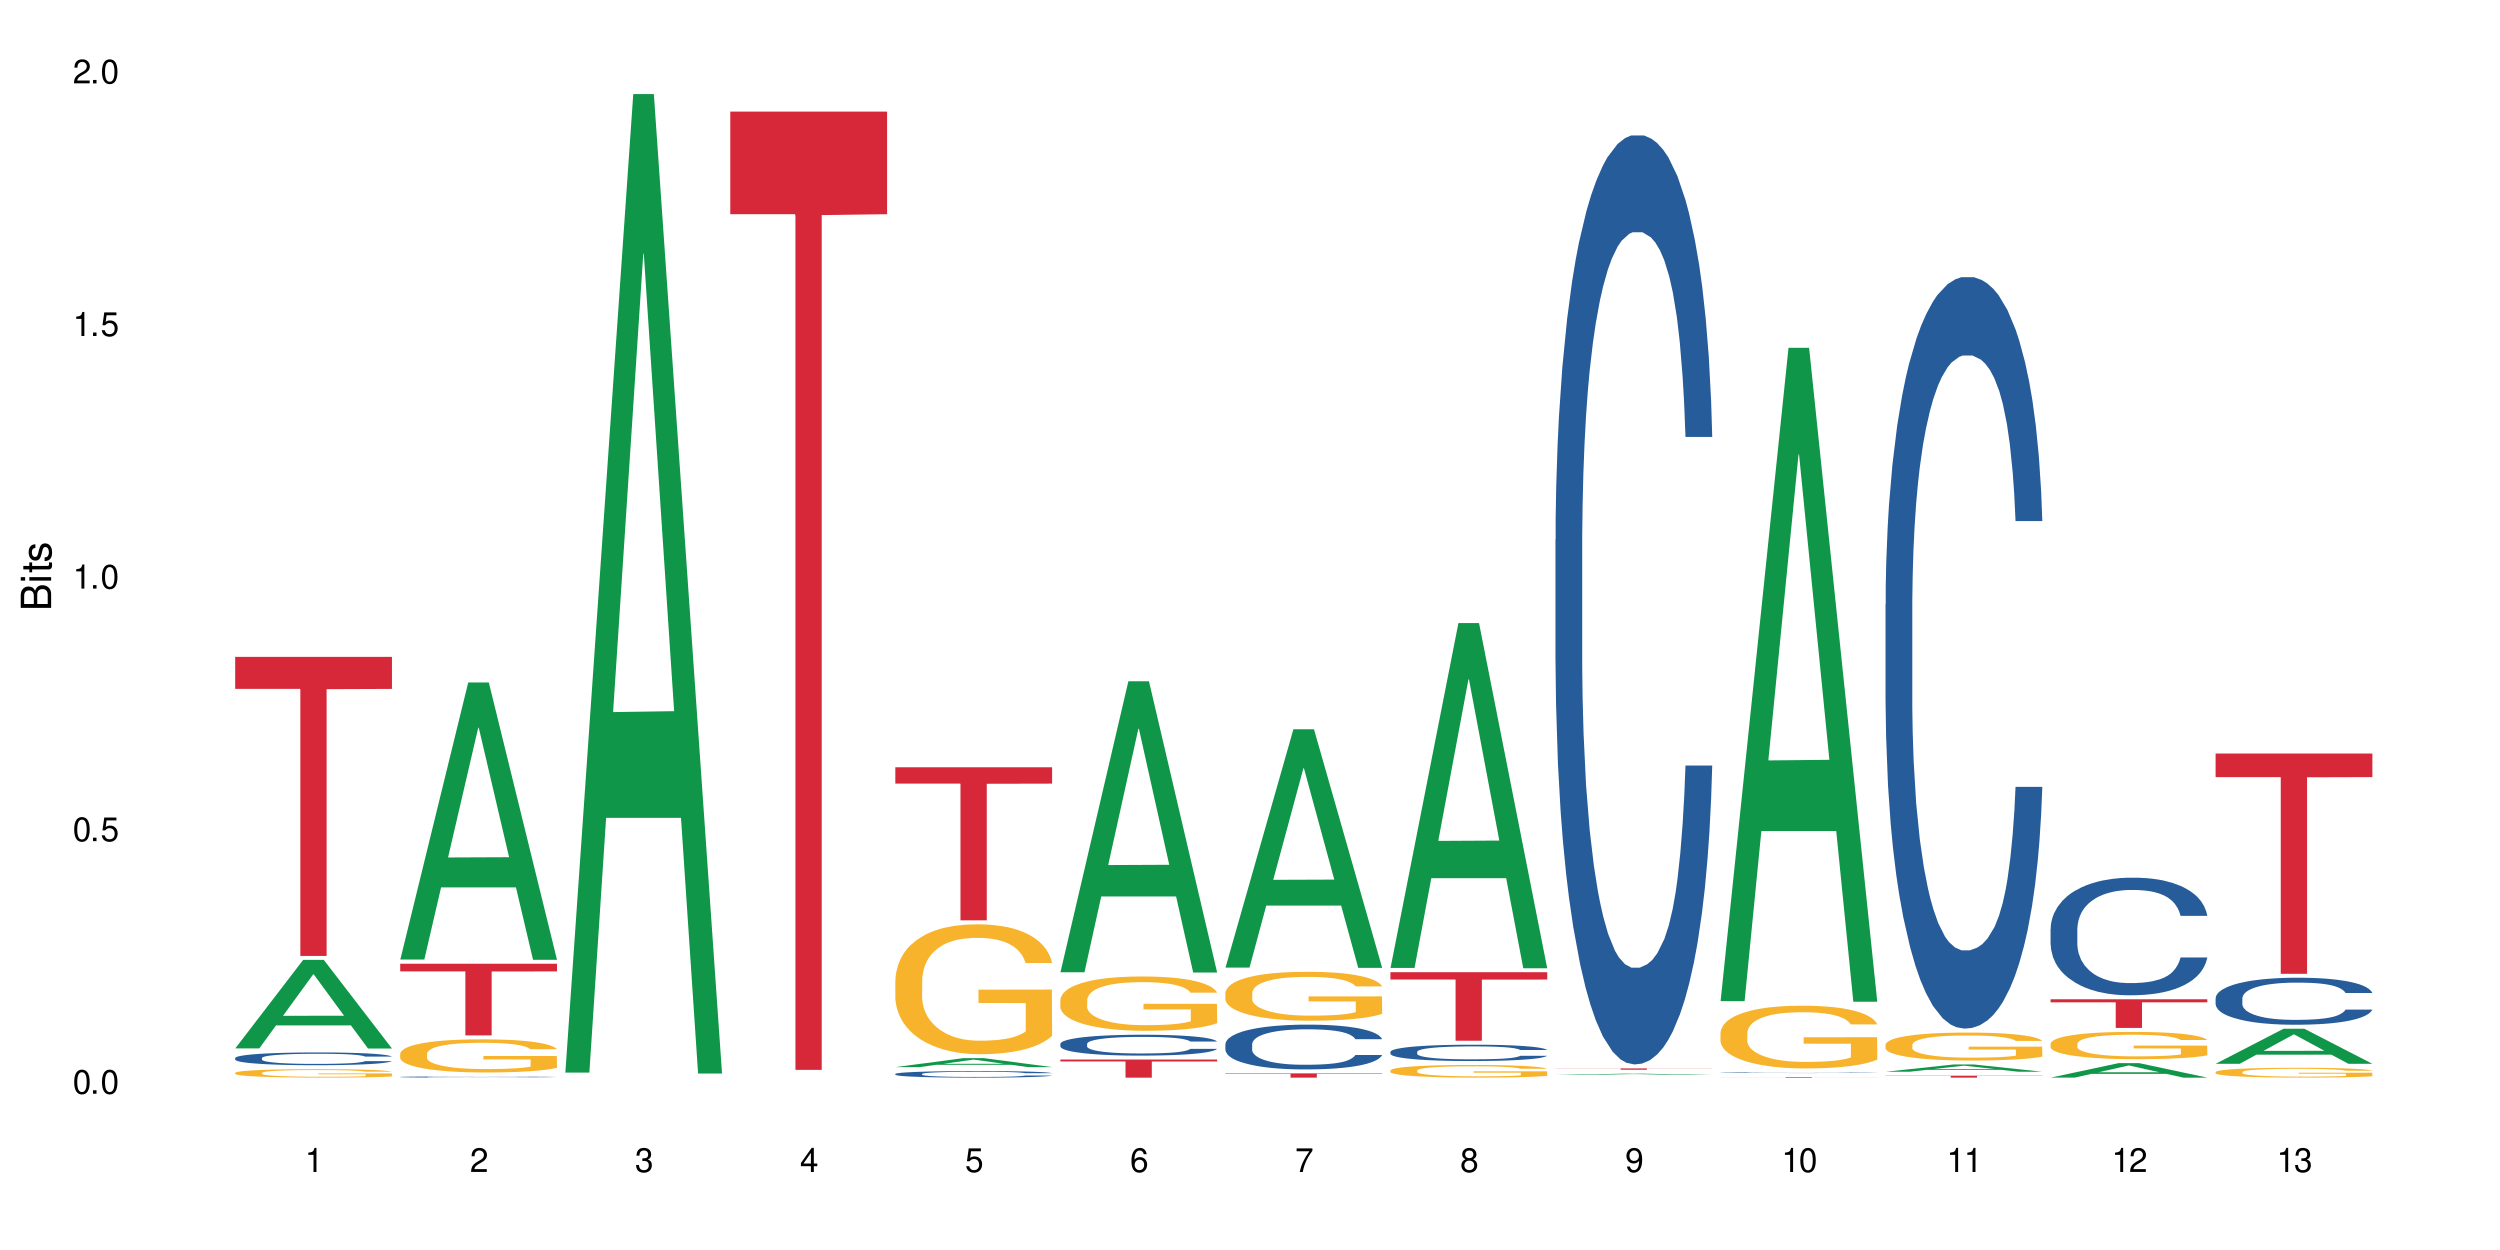 <?xml version="1.0" encoding="UTF-8"?>
<svg xmlns="http://www.w3.org/2000/svg" xmlns:xlink="http://www.w3.org/1999/xlink" width="720" height="360" viewBox="0 0 720 360">
<defs>
<g>
<g id="glyph-0-0">
</g>
<g id="glyph-0-1">
<path d="M 2.641 -6.938 C 2 -6.938 1.422 -6.656 1.078 -6.172 C 0.641 -5.562 0.406 -4.641 0.406 -3.359 C 0.406 -1.016 1.188 0.219 2.641 0.219 C 4.078 0.219 4.859 -1.016 4.859 -3.297 C 4.859 -4.641 4.656 -5.547 4.203 -6.172 C 3.844 -6.656 3.281 -6.938 2.641 -6.938 Z M 2.641 -6.188 C 3.547 -6.188 4 -5.25 4 -3.375 C 4 -1.406 3.562 -0.484 2.625 -0.484 C 1.734 -0.484 1.281 -1.438 1.281 -3.344 C 1.281 -5.25 1.734 -6.188 2.641 -6.188 Z M 2.641 -6.188 "/>
</g>
<g id="glyph-0-2">
<path d="M 1.828 -1 L 0.828 -1 L 0.828 0 L 1.828 0 Z M 1.828 -1 "/>
</g>
<g id="glyph-0-3">
<path d="M 4.562 -6.797 L 1.062 -6.797 L 0.547 -3.094 L 1.328 -3.094 C 1.719 -3.562 2.047 -3.734 2.578 -3.734 C 3.484 -3.734 4.062 -3.109 4.062 -2.094 C 4.062 -1.125 3.484 -0.531 2.578 -0.531 C 1.828 -0.531 1.375 -0.906 1.188 -1.672 L 0.328 -1.672 C 0.453 -1.109 0.547 -0.844 0.75 -0.594 C 1.125 -0.078 1.828 0.219 2.594 0.219 C 3.969 0.219 4.922 -0.781 4.922 -2.219 C 4.922 -3.562 4.031 -4.484 2.719 -4.484 C 2.25 -4.484 1.859 -4.359 1.469 -4.062 L 1.734 -5.969 L 4.562 -5.969 Z M 4.562 -6.797 "/>
</g>
<g id="glyph-0-4">
<path d="M 2.484 -4.938 L 2.484 0 L 3.328 0 L 3.328 -6.938 L 2.766 -6.938 C 2.469 -5.875 2.281 -5.734 0.984 -5.562 L 0.984 -4.938 Z M 2.484 -4.938 "/>
</g>
<g id="glyph-0-5">
<path d="M 4.859 -0.828 L 1.281 -0.828 C 1.359 -1.406 1.672 -1.781 2.5 -2.281 L 3.469 -2.828 C 4.406 -3.344 4.906 -4.062 4.906 -4.906 C 4.906 -5.484 4.672 -6.031 4.266 -6.406 C 3.859 -6.766 3.375 -6.938 2.719 -6.938 C 1.859 -6.938 1.219 -6.625 0.844 -6.031 C 0.609 -5.672 0.5 -5.234 0.484 -4.531 L 1.328 -4.531 C 1.359 -5.016 1.406 -5.281 1.531 -5.516 C 1.75 -5.938 2.188 -6.203 2.703 -6.203 C 3.469 -6.203 4.031 -5.641 4.031 -4.891 C 4.031 -4.344 3.719 -3.859 3.125 -3.516 L 2.234 -3 C 0.812 -2.172 0.406 -1.531 0.328 -0.016 L 4.859 -0.016 Z M 4.859 -0.828 "/>
</g>
<g id="glyph-0-6">
<path d="M 2.125 -3.188 L 2.578 -3.188 C 3.5 -3.188 3.984 -2.766 3.984 -1.922 C 3.984 -1.062 3.469 -0.531 2.594 -0.531 C 1.656 -0.531 1.203 -1 1.156 -2.016 L 0.312 -2.016 C 0.344 -1.453 0.438 -1.094 0.609 -0.781 C 0.953 -0.109 1.625 0.219 2.547 0.219 C 3.953 0.219 4.859 -0.625 4.859 -1.938 C 4.859 -2.828 4.516 -3.297 3.703 -3.594 C 4.344 -3.844 4.656 -4.328 4.656 -5.031 C 4.656 -6.219 3.875 -6.938 2.578 -6.938 C 1.203 -6.938 0.484 -6.172 0.453 -4.703 L 1.297 -4.703 C 1.312 -5.125 1.344 -5.359 1.453 -5.578 C 1.641 -5.969 2.062 -6.203 2.594 -6.203 C 3.344 -6.203 3.797 -5.75 3.797 -5 C 3.797 -4.516 3.609 -4.219 3.25 -4.047 C 3.016 -3.953 2.703 -3.922 2.125 -3.906 Z M 2.125 -3.188 "/>
</g>
<g id="glyph-0-7">
<path d="M 3.141 -1.672 L 3.141 0 L 3.984 0 L 3.984 -1.672 L 4.984 -1.672 L 4.984 -2.438 L 3.984 -2.438 L 3.984 -6.938 L 3.359 -6.938 L 0.266 -2.578 L 0.266 -1.672 Z M 3.141 -2.438 L 1 -2.438 L 3.141 -5.5 Z M 3.141 -2.438 "/>
</g>
<g id="glyph-0-8">
<path d="M 4.781 -5.125 C 4.609 -6.266 3.891 -6.938 2.844 -6.938 C 2.094 -6.938 1.422 -6.578 1.031 -5.953 C 0.594 -5.266 0.406 -4.422 0.406 -3.172 C 0.406 -2 0.578 -1.25 0.984 -0.641 C 1.359 -0.078 1.953 0.219 2.703 0.219 C 3.984 0.219 4.922 -0.75 4.922 -2.094 C 4.922 -3.375 4.062 -4.281 2.844 -4.281 C 2.172 -4.281 1.641 -4.031 1.281 -3.516 C 1.281 -5.234 1.828 -6.188 2.797 -6.188 C 3.391 -6.188 3.797 -5.797 3.938 -5.125 Z M 2.734 -3.531 C 3.547 -3.531 4.062 -2.953 4.062 -2.031 C 4.062 -1.156 3.484 -0.531 2.703 -0.531 C 1.922 -0.531 1.328 -1.188 1.328 -2.078 C 1.328 -2.938 1.906 -3.531 2.734 -3.531 Z M 2.734 -3.531 "/>
</g>
<g id="glyph-0-9">
<path d="M 4.984 -6.797 L 0.438 -6.797 L 0.438 -5.969 L 4.109 -5.969 C 2.5 -3.656 1.828 -2.234 1.328 0 L 2.219 0 C 2.594 -2.172 3.453 -4.047 4.984 -6.094 Z M 4.984 -6.797 "/>
</g>
<g id="glyph-0-10">
<path d="M 3.75 -3.656 C 4.469 -4.094 4.688 -4.438 4.688 -5.078 C 4.688 -6.172 3.844 -6.938 2.641 -6.938 C 1.438 -6.938 0.594 -6.172 0.594 -5.094 C 0.594 -4.438 0.812 -4.094 1.516 -3.656 C 0.734 -3.266 0.359 -2.703 0.359 -1.922 C 0.359 -0.656 1.281 0.219 2.641 0.219 C 3.984 0.219 4.922 -0.656 4.922 -1.922 C 4.922 -2.703 4.531 -3.266 3.75 -3.656 Z M 2.641 -6.188 C 3.359 -6.188 3.812 -5.75 3.812 -5.062 C 3.812 -4.406 3.344 -3.984 2.641 -3.984 C 1.922 -3.984 1.453 -4.406 1.453 -5.078 C 1.453 -5.75 1.922 -6.188 2.641 -6.188 Z M 2.641 -3.266 C 3.484 -3.266 4.062 -2.719 4.062 -1.906 C 4.062 -1.078 3.484 -0.531 2.625 -0.531 C 1.797 -0.531 1.219 -1.094 1.219 -1.906 C 1.219 -2.719 1.781 -3.266 2.641 -3.266 Z M 2.641 -3.266 "/>
</g>
<g id="glyph-0-11">
<path d="M 0.516 -1.578 C 0.672 -0.453 1.406 0.219 2.438 0.219 C 3.188 0.219 3.859 -0.141 4.266 -0.766 C 4.688 -1.453 4.891 -2.297 4.891 -3.547 C 4.891 -4.719 4.703 -5.453 4.312 -6.078 C 3.938 -6.641 3.344 -6.938 2.594 -6.938 C 1.297 -6.938 0.359 -5.969 0.359 -4.625 C 0.359 -3.344 1.234 -2.453 2.453 -2.453 C 3.094 -2.453 3.578 -2.672 4.016 -3.203 C 4 -1.484 3.469 -0.531 2.5 -0.531 C 1.906 -0.531 1.484 -0.906 1.359 -1.578 Z M 2.578 -6.203 C 3.375 -6.203 3.969 -5.531 3.969 -4.641 C 3.969 -3.797 3.391 -3.188 2.547 -3.188 C 1.734 -3.188 1.234 -3.766 1.234 -4.688 C 1.234 -5.562 1.797 -6.203 2.578 -6.203 Z M 2.578 -6.203 "/>
</g>
<g id="glyph-1-0">
</g>
<g id="glyph-1-1">
<path d="M 0 -0.953 L 0 -4.891 C 0 -5.719 -0.234 -6.344 -0.734 -6.797 C -1.188 -7.234 -1.812 -7.469 -2.5 -7.469 C -3.547 -7.469 -4.188 -7 -4.625 -5.875 C -4.984 -6.688 -5.625 -7.094 -6.531 -7.094 C -7.172 -7.094 -7.734 -6.859 -8.141 -6.391 C -8.562 -5.922 -8.75 -5.344 -8.75 -4.5 L -8.75 -0.953 Z M -4.984 -2.062 L -7.766 -2.062 L -7.766 -4.219 C -7.766 -4.844 -7.688 -5.203 -7.453 -5.5 C -7.219 -5.812 -6.859 -5.969 -6.375 -5.969 C -5.891 -5.969 -5.531 -5.812 -5.297 -5.5 C -5.062 -5.203 -4.984 -4.844 -4.984 -4.219 Z M -0.984 -2.062 L -4 -2.062 L -4 -4.781 C -4 -5.766 -3.438 -6.359 -2.484 -6.359 C -1.547 -6.359 -0.984 -5.766 -0.984 -4.781 Z M -0.984 -2.062 "/>
</g>
<g id="glyph-1-2">
<path d="M -6.281 -1.797 L -6.281 -0.797 L 0 -0.797 L 0 -1.797 Z M -8.75 -1.797 L -8.75 -0.797 L -7.484 -0.797 L -7.484 -1.797 Z M -8.75 -1.797 "/>
</g>
<g id="glyph-1-3">
<path d="M -6.281 -3.047 L -6.281 -2.016 L -8.016 -2.016 L -8.016 -1.016 L -6.281 -1.016 L -6.281 -0.172 L -5.469 -0.172 L -5.469 -1.016 L -0.719 -1.016 C -0.078 -1.016 0.281 -1.453 0.281 -2.234 C 0.281 -2.5 0.25 -2.719 0.188 -3.047 L -0.641 -3.047 C -0.609 -2.906 -0.594 -2.766 -0.594 -2.562 C -0.594 -2.141 -0.719 -2.016 -1.156 -2.016 L -5.469 -2.016 L -5.469 -3.047 Z M -6.281 -3.047 "/>
</g>
<g id="glyph-1-4">
<path d="M -4.531 -5.25 C -5.766 -5.25 -6.469 -4.422 -6.469 -2.969 C -6.469 -1.516 -5.719 -0.562 -4.547 -0.562 C -3.562 -0.562 -3.094 -1.062 -2.734 -2.562 L -2.516 -3.484 C -2.344 -4.188 -2.094 -4.469 -1.641 -4.469 C -1.047 -4.469 -0.641 -3.875 -0.641 -3 C -0.641 -2.453 -0.797 -2 -1.062 -1.75 C -1.25 -1.594 -1.422 -1.531 -1.875 -1.469 L -1.875 -0.406 C -0.422 -0.453 0.281 -1.266 0.281 -2.922 C 0.281 -4.5 -0.5 -5.516 -1.719 -5.516 C -2.656 -5.516 -3.172 -4.984 -3.469 -3.734 L -3.703 -2.766 C -3.891 -1.953 -4.156 -1.609 -4.594 -1.609 C -5.188 -1.609 -5.547 -2.125 -5.547 -2.938 C -5.547 -3.75 -5.203 -4.172 -4.531 -4.203 Z M -4.531 -5.25 "/>
</g>
</g>
</defs>
<rect x="-72" y="-36" width="864" height="432" fill="rgb(100%, 100%, 100%)" fill-opacity="1"/>
<path fill-rule="nonzero" fill="rgb(6.275%, 58.824%, 28.235%)" fill-opacity="1" d="M 67.73 301.945 L 67.777 301.922 L 87.316 276.445 L 93.25 276.445 L 112.883 301.969 L 105.984 301.969 L 101.066 295.309 L 79.5 295.309 L 74.676 301.945 L 67.73 301.945 L 81.574 292.551 L 99.086 292.527 L 90.355 280.617 L 90.258 280.594 L 90.164 280.664 L 81.527 292.527 L 81.574 292.551 Z M 67.73 301.945 "/>
<path fill-rule="nonzero" fill="rgb(14.51%, 36.078%, 60%)" fill-opacity="1" d="M 67.73 304.707 L 67.785 304.703 L 67.785 304.621 L 67.953 304.492 L 68.336 304.332 L 68.723 304.223 L 69.715 304.023 L 71.09 303.832 L 72.523 303.684 L 73.566 303.598 L 74.504 303.531 L 76.652 303.406 L 78.027 303.34 L 79.516 303.285 L 81.332 303.227 L 82.652 303.195 L 85.629 303.141 L 87.828 303.117 L 89.535 303.105 L 93.227 303.105 L 95.43 303.121 L 97.027 303.137 L 98.789 303.164 L 100.273 303.195 L 102.863 303.27 L 105.176 303.363 L 106.223 303.414 L 107.875 303.52 L 109.141 303.621 L 110.02 303.707 L 111.012 303.832 L 111.895 303.984 L 112.555 304.156 L 112.883 304.301 L 105.176 304.301 L 104.789 304.164 L 104.348 304.059 L 103.523 303.922 L 102.699 303.824 L 101.543 303.727 L 100.496 303.664 L 99.062 303.602 L 97.797 303.559 L 96.477 303.531 L 95.207 303.508 L 92.785 303.488 L 89.977 303.488 L 88.93 303.496 L 86.785 303.523 L 85.629 303.547 L 83.977 303.594 L 82.82 303.637 L 81.441 303.703 L 80.508 303.762 L 79.352 303.848 L 78.523 303.926 L 77.586 304.035 L 77.035 304.121 L 76.543 304.215 L 76.102 304.324 L 75.77 304.445 L 75.551 304.566 L 75.441 304.688 L 75.441 305.211 L 75.551 305.332 L 75.824 305.473 L 76.543 305.676 L 77.586 305.855 L 78.801 305.996 L 79.957 306.098 L 80.617 306.145 L 81.496 306.195 L 82.875 306.266 L 84.855 306.332 L 86.012 306.359 L 87.773 306.387 L 89.594 306.398 L 92.016 306.398 L 94.164 306.387 L 95.594 306.367 L 97.082 306.34 L 99.117 306.285 L 100.383 306.23 L 101.484 306.168 L 102.312 306.102 L 102.863 306.051 L 103.688 305.945 L 104.348 305.832 L 104.844 305.715 L 105.176 305.598 L 112.883 305.598 L 112.555 305.734 L 112.059 305.863 L 111.562 305.961 L 110.793 306.078 L 109.91 306.184 L 108.645 306.301 L 107.598 306.379 L 106.223 306.461 L 104.957 306.527 L 103.578 306.582 L 101.543 306.648 L 100.219 306.684 L 98.789 306.715 L 97.082 306.742 L 94.934 306.766 L 92.621 306.777 L 90.473 306.781 L 88.16 306.773 L 86.453 306.762 L 84.195 306.73 L 81.387 306.672 L 79.352 306.605 L 77.754 306.543 L 76.375 306.477 L 74.836 306.387 L 72.852 306.238 L 71.641 306.121 L 70.816 306.027 L 69.879 305.898 L 69.219 305.781 L 68.445 305.594 L 67.895 305.355 L 67.73 305.168 Z M 67.73 304.707 "/>
<path fill-rule="nonzero" fill="rgb(96.863%, 70.196%, 16.863%)" fill-opacity="1" d="M 67.73 308.965 L 67.785 308.961 L 67.785 308.918 L 68.008 308.816 L 68.559 308.68 L 69.273 308.566 L 70.043 308.477 L 70.539 308.43 L 71.367 308.363 L 72.082 308.312 L 73.898 308.215 L 76.211 308.121 L 77.477 308.078 L 78.91 308.043 L 80.945 308 L 81.883 307.984 L 84.746 307.949 L 87.996 307.926 L 91.574 307.918 L 93.227 307.922 L 95.484 307.93 L 98.566 307.953 L 100.328 307.977 L 101.707 308 L 103.137 308.027 L 104.898 308.074 L 106.551 308.125 L 107.875 308.18 L 109.195 308.246 L 110.297 308.316 L 111.234 308.395 L 112.059 308.488 L 112.555 308.566 L 112.883 308.645 L 105.23 308.645 L 104.789 308.566 L 104.293 308.508 L 103.469 308.434 L 102.641 308.379 L 101.816 308.336 L 100.273 308.281 L 98.953 308.246 L 97.301 308.215 L 95.703 308.191 L 93.887 308.18 L 92.785 308.176 L 89.867 308.176 L 87.223 308.191 L 85.684 308.207 L 84.582 308.227 L 83.039 308.262 L 82.102 308.285 L 81.551 308.305 L 79.902 308.375 L 78.801 308.438 L 78.195 308.477 L 77.422 308.547 L 76.871 308.605 L 76.266 308.695 L 75.938 308.762 L 75.496 308.914 L 75.441 309.312 L 75.605 309.398 L 75.938 309.488 L 76.375 309.57 L 77.035 309.656 L 77.699 309.719 L 78.855 309.805 L 79.844 309.863 L 80.617 309.902 L 82.102 309.961 L 82.707 309.98 L 84.141 310.023 L 85.629 310.055 L 87.445 310.082 L 88.82 310.094 L 91.023 310.105 L 93.832 310.105 L 97.137 310.09 L 99.227 310.074 L 100.66 310.055 L 101.598 310.039 L 102.754 310.016 L 103.578 309.992 L 104.348 309.969 L 105.285 309.93 L 105.285 309.398 L 91.684 309.395 L 91.684 309.148 L 112.828 309.145 L 112.883 310.016 L 111.727 310.074 L 110.297 310.133 L 108.918 310.18 L 107.488 310.215 L 105.449 310.258 L 103.797 310.285 L 101.266 310.316 L 98.953 310.336 L 96.531 310.352 L 94.383 310.355 L 91.852 310.359 L 89.594 310.355 L 87.168 310.34 L 85.242 310.324 L 83.48 310.301 L 81.719 310.273 L 79.516 310.227 L 78.082 310.188 L 76.598 310.141 L 75.109 310.086 L 73.789 310.023 L 72.906 309.977 L 72.027 309.926 L 71.09 309.855 L 70.207 309.781 L 69.547 309.711 L 68.941 309.633 L 68.5 309.562 L 68.062 309.461 L 67.84 309.379 L 67.73 309.312 Z M 67.73 308.965 "/>
<path fill-rule="nonzero" fill="rgb(83.922%, 15.686%, 22.353%)" fill-opacity="1" d="M 67.73 189.184 L 112.883 189.184 L 112.883 198.402 L 94.066 198.484 L 94.066 275.309 L 86.496 275.309 L 86.496 198.566 L 86.387 198.402 L 67.73 198.402 Z M 67.73 189.184 "/>
<path fill-rule="nonzero" fill="rgb(6.275%, 58.824%, 28.235%)" fill-opacity="1" d="M 115.262 276.344 L 115.309 276.27 L 134.848 196.555 L 140.781 196.555 L 160.414 276.422 L 153.516 276.422 L 148.598 255.574 L 127.031 255.574 L 122.207 276.344 L 115.262 276.344 L 129.105 246.949 L 146.617 246.875 L 137.887 209.605 L 137.789 209.527 L 137.691 209.754 L 129.059 246.875 L 129.105 246.949 Z M 115.262 276.344 "/>
<path fill-rule="nonzero" fill="rgb(14.51%, 36.078%, 60%)" fill-opacity="1" d="M 115.262 310.164 L 115.316 310.164 L 115.316 310.156 L 115.48 310.145 L 115.867 310.129 L 116.254 310.121 L 117.242 310.102 L 118.621 310.082 L 120.051 310.07 L 121.098 310.062 L 122.035 310.055 L 124.184 310.043 L 125.559 310.039 L 127.047 310.031 L 128.863 310.027 L 130.184 310.023 L 133.156 310.02 L 135.359 310.016 L 142.961 310.016 L 144.555 310.02 L 146.316 310.02 L 147.805 310.023 L 150.395 310.031 L 152.707 310.039 L 153.75 310.043 L 155.402 310.055 L 156.672 310.062 L 157.551 310.07 L 158.543 310.082 L 159.422 310.098 L 160.086 310.113 L 160.414 310.125 L 152.707 310.125 L 152.32 310.113 L 151.879 310.105 L 151.055 310.09 L 150.227 310.082 L 149.07 310.074 L 148.023 310.066 L 146.594 310.062 L 145.328 310.059 L 144.004 310.055 L 142.738 310.055 L 140.316 310.051 L 136.461 310.051 L 134.312 310.055 L 133.156 310.055 L 131.504 310.062 L 130.348 310.066 L 128.973 310.07 L 128.035 310.078 L 126.879 310.086 L 126.055 310.094 L 125.117 310.102 L 124.566 310.109 L 124.07 310.117 L 123.633 310.129 L 123.301 310.141 L 123.082 310.152 L 122.969 310.164 L 122.969 310.211 L 123.082 310.223 L 123.355 310.238 L 124.07 310.254 L 125.117 310.273 L 126.328 310.285 L 127.484 310.293 L 128.145 310.301 L 129.027 310.305 L 130.402 310.309 L 132.387 310.316 L 133.543 310.32 L 135.305 310.32 L 137.121 310.324 L 139.547 310.324 L 141.691 310.32 L 143.125 310.32 L 144.609 310.316 L 146.648 310.312 L 147.914 310.309 L 149.016 310.301 L 149.844 310.297 L 150.395 310.289 L 151.219 310.281 L 151.879 310.27 L 152.375 310.258 L 152.707 310.25 L 160.414 310.25 L 160.086 310.262 L 159.59 310.273 L 159.094 310.281 L 158.324 310.293 L 157.441 310.305 L 156.176 310.312 L 155.129 310.32 L 153.75 310.328 L 152.484 310.336 L 151.109 310.34 L 149.07 310.348 L 147.75 310.348 L 146.316 310.352 L 144.609 310.355 L 142.465 310.355 L 140.152 310.359 L 135.691 310.359 L 133.984 310.355 L 131.727 310.355 L 128.918 310.348 L 126.879 310.344 L 125.281 310.336 L 123.906 310.332 L 122.363 310.32 L 120.383 310.309 L 119.172 310.297 L 118.344 310.289 L 117.41 310.277 L 116.746 310.266 L 115.977 310.246 L 115.426 310.227 L 115.262 310.207 Z M 115.262 310.164 "/>
<path fill-rule="nonzero" fill="rgb(96.863%, 70.196%, 16.863%)" fill-opacity="1" d="M 115.262 303.418 L 115.316 303.41 L 115.316 303.234 L 115.535 302.844 L 116.086 302.305 L 116.805 301.859 L 117.574 301.508 L 118.07 301.328 L 118.895 301.066 L 119.609 300.875 L 121.43 300.48 L 123.742 300.113 L 125.008 299.957 L 126.438 299.809 L 128.477 299.645 L 129.414 299.582 L 132.277 299.441 L 135.523 299.355 L 139.105 299.328 L 140.758 299.34 L 143.016 299.375 L 146.098 299.469 L 147.859 299.555 L 149.238 299.645 L 150.668 299.758 L 152.43 299.93 L 154.082 300.141 L 155.402 300.352 L 156.727 300.613 L 157.828 300.891 L 158.762 301.195 L 159.59 301.562 L 160.086 301.867 L 160.414 302.172 L 152.762 302.172 L 152.32 301.867 L 151.824 301.633 L 151 301.344 L 150.172 301.137 L 149.348 300.969 L 147.805 300.742 L 146.484 300.602 L 144.832 300.48 L 143.234 300.402 L 141.418 300.352 L 140.316 300.332 L 137.398 300.332 L 134.754 300.395 L 133.211 300.465 L 132.109 300.531 L 130.57 300.664 L 129.633 300.77 L 129.082 300.84 L 127.43 301.109 L 126.328 301.352 L 125.723 301.52 L 124.953 301.781 L 124.402 302.016 L 123.797 302.363 L 123.465 302.625 L 123.023 303.219 L 122.969 304.789 L 123.137 305.121 L 123.465 305.477 L 123.906 305.793 L 124.566 306.121 L 125.227 306.375 L 126.383 306.715 L 127.375 306.941 L 128.145 307.09 L 129.633 307.324 L 130.238 307.402 L 131.672 307.562 L 133.156 307.684 L 134.973 307.789 L 136.352 307.84 L 138.555 307.883 L 141.363 307.883 L 144.668 307.832 L 146.758 307.762 L 148.191 307.691 L 149.125 307.633 L 150.281 307.535 L 151.109 307.449 L 151.879 307.352 L 152.816 307.203 L 152.816 305.121 L 139.215 305.109 L 139.215 304.133 L 160.359 304.125 L 160.414 307.535 L 159.258 307.77 L 157.828 307.996 L 156.449 308.172 L 155.02 308.32 L 152.98 308.484 L 151.328 308.59 L 148.797 308.711 L 146.484 308.789 L 144.059 308.844 L 141.914 308.871 L 139.379 308.879 L 137.121 308.859 L 134.699 308.809 L 132.773 308.738 L 131.012 308.652 L 129.246 308.539 L 127.047 308.355 L 125.613 308.207 L 124.125 308.023 L 122.641 307.805 L 121.316 307.57 L 120.438 307.387 L 119.555 307.176 L 118.621 306.914 L 117.738 306.621 L 117.078 306.348 L 116.473 306.043 L 116.031 305.758 L 115.59 305.363 L 115.371 305.051 L 115.262 304.781 Z M 115.262 303.418 "/>
<path fill-rule="nonzero" fill="rgb(83.922%, 15.686%, 22.353%)" fill-opacity="1" d="M 115.262 277.559 L 160.414 277.559 L 160.414 279.766 L 141.598 279.785 L 141.598 298.191 L 134.023 298.191 L 134.023 279.805 L 133.914 279.766 L 115.262 279.766 Z M 115.262 277.559 "/>
<path fill-rule="nonzero" fill="rgb(6.275%, 58.824%, 28.235%)" fill-opacity="1" d="M 162.793 308.906 L 162.84 308.641 L 182.379 27.094 L 188.312 27.094 L 207.945 309.172 L 201.047 309.172 L 196.125 235.539 L 174.562 235.539 L 169.738 308.906 L 162.793 308.906 L 176.637 205.078 L 194.148 204.816 L 185.418 73.18 L 185.32 72.914 L 185.223 73.707 L 176.59 204.816 L 176.637 205.078 Z M 162.793 308.906 "/>
<path fill-rule="nonzero" fill="rgb(83.922%, 15.686%, 22.353%)" fill-opacity="1" d="M 210.32 32.148 L 255.477 32.148 L 255.477 61.688 L 236.656 61.949 L 236.656 308.121 L 229.086 308.121 L 229.086 62.207 L 228.977 61.688 L 210.32 61.688 Z M 210.32 32.148 "/>
<path fill-rule="nonzero" fill="rgb(6.275%, 58.824%, 28.235%)" fill-opacity="1" d="M 257.852 307.332 L 257.898 307.328 L 277.438 304.75 L 283.371 304.75 L 303.004 307.332 L 296.105 307.332 L 291.188 306.66 L 269.621 306.66 L 264.797 307.332 L 257.852 307.332 L 271.695 306.379 L 289.207 306.379 L 280.477 305.172 L 280.379 305.172 L 280.285 305.176 L 271.648 306.379 L 271.695 306.379 Z M 257.852 307.332 "/>
<path fill-rule="nonzero" fill="rgb(14.51%, 36.078%, 60%)" fill-opacity="1" d="M 257.852 309.293 L 257.906 309.289 L 257.906 309.25 L 258.07 309.184 L 258.457 309.102 L 258.844 309.043 L 259.832 308.941 L 261.211 308.844 L 262.641 308.766 L 263.688 308.723 L 264.625 308.688 L 266.773 308.625 L 268.148 308.59 L 269.637 308.562 L 271.453 308.531 L 272.773 308.516 L 275.746 308.488 L 277.949 308.477 L 279.656 308.469 L 283.348 308.469 L 285.551 308.477 L 287.145 308.484 L 288.91 308.5 L 290.395 308.516 L 292.984 308.555 L 295.297 308.602 L 296.344 308.629 L 297.996 308.684 L 299.262 308.734 L 300.141 308.777 L 301.133 308.844 L 302.016 308.922 L 302.676 309.008 L 303.004 309.082 L 295.297 309.082 L 294.91 309.016 L 294.469 308.961 L 293.645 308.891 L 292.816 308.84 L 291.66 308.789 L 290.617 308.758 L 289.184 308.723 L 287.918 308.703 L 286.598 308.688 L 285.328 308.676 L 282.906 308.668 L 280.098 308.668 L 279.051 308.672 L 276.902 308.684 L 275.746 308.695 L 274.098 308.719 L 272.941 308.742 L 271.562 308.777 L 270.625 308.809 L 269.469 308.852 L 268.645 308.891 L 267.707 308.949 L 267.156 308.992 L 266.66 309.039 L 266.223 309.098 L 265.891 309.156 L 265.672 309.223 L 265.562 309.285 L 265.562 309.551 L 265.672 309.613 L 265.945 309.684 L 266.66 309.789 L 267.707 309.883 L 268.918 309.953 L 270.074 310.008 L 270.738 310.031 L 271.617 310.059 L 272.996 310.094 L 274.977 310.129 L 276.133 310.141 L 277.895 310.156 L 279.711 310.16 L 282.137 310.16 L 284.281 310.156 L 285.715 310.145 L 287.203 310.133 L 289.238 310.102 L 290.504 310.074 L 291.605 310.043 L 292.434 310.012 L 292.984 309.98 L 293.809 309.93 L 294.469 309.871 L 294.965 309.809 L 295.297 309.75 L 303.004 309.75 L 302.676 309.82 L 302.18 309.887 L 301.684 309.938 L 300.914 309.996 L 300.031 310.051 L 298.766 310.113 L 297.719 310.152 L 296.344 310.195 L 295.074 310.227 L 293.699 310.258 L 291.66 310.293 L 290.34 310.309 L 288.91 310.324 L 287.203 310.34 L 285.055 310.352 L 282.742 310.355 L 280.594 310.359 L 278.281 310.355 L 276.574 310.348 L 274.316 310.332 L 271.508 310.301 L 269.469 310.27 L 267.875 310.234 L 266.496 310.203 L 264.953 310.156 L 262.973 310.078 L 261.762 310.02 L 260.934 309.973 L 260 309.906 L 259.34 309.844 L 258.566 309.746 L 258.016 309.625 L 257.852 309.531 Z M 257.852 309.293 "/>
<path fill-rule="nonzero" fill="rgb(96.863%, 70.196%, 16.863%)" fill-opacity="1" d="M 257.852 282.223 L 257.906 282.188 L 257.906 281.508 L 258.125 279.969 L 258.676 277.852 L 259.395 276.109 L 260.164 274.742 L 260.66 274.023 L 261.484 273 L 262.203 272.246 L 264.02 270.707 L 266.332 269.273 L 267.598 268.66 L 269.031 268.078 L 271.066 267.43 L 272.004 267.191 L 274.867 266.645 L 278.117 266.301 L 281.695 266.199 L 283.348 266.234 L 285.605 266.371 L 288.688 266.746 L 290.449 267.086 L 291.828 267.43 L 293.258 267.871 L 295.02 268.555 L 296.672 269.375 L 297.996 270.195 L 299.316 271.223 L 300.418 272.316 L 301.352 273.512 L 302.18 274.945 L 302.676 276.141 L 303.004 277.336 L 295.352 277.336 L 294.91 276.141 L 294.414 275.219 L 293.59 274.09 L 292.762 273.273 L 291.938 272.621 L 290.395 271.734 L 289.074 271.188 L 287.422 270.707 L 285.824 270.402 L 284.008 270.195 L 282.906 270.129 L 279.988 270.129 L 277.344 270.367 L 275.805 270.641 L 274.703 270.914 L 273.16 271.426 L 272.223 271.836 L 271.672 272.109 L 270.02 273.168 L 268.918 274.125 L 268.312 274.773 L 267.543 275.801 L 266.992 276.723 L 266.387 278.09 L 266.055 279.113 L 265.617 281.438 L 265.562 287.59 L 265.727 288.887 L 266.055 290.289 L 266.496 291.516 L 267.156 292.816 L 267.82 293.805 L 268.977 295.141 L 269.965 296.027 L 270.738 296.609 L 272.223 297.531 L 272.828 297.84 L 274.262 298.453 L 275.746 298.934 L 277.566 299.344 L 278.941 299.547 L 281.145 299.719 L 283.953 299.719 L 287.258 299.512 L 289.348 299.238 L 290.781 298.965 L 291.719 298.727 L 292.875 298.352 L 293.699 298.008 L 294.469 297.633 L 295.406 297.051 L 295.406 288.887 L 281.805 288.852 L 281.805 285.027 L 302.949 284.992 L 303.004 298.352 L 301.848 299.273 L 300.418 300.16 L 299.039 300.844 L 297.609 301.426 L 295.57 302.074 L 293.918 302.484 L 291.387 302.965 L 289.074 303.27 L 286.652 303.477 L 284.504 303.578 L 281.969 303.613 L 279.711 303.543 L 277.289 303.34 L 275.363 303.066 L 273.602 302.723 L 271.84 302.281 L 269.637 301.562 L 268.203 300.98 L 266.719 300.266 L 265.23 299.41 L 263.91 298.488 L 263.027 297.77 L 262.148 296.949 L 261.211 295.926 L 260.328 294.762 L 259.668 293.703 L 259.062 292.508 L 258.621 291.379 L 258.184 289.844 L 257.961 288.613 L 257.852 287.555 Z M 257.852 282.223 "/>
<path fill-rule="nonzero" fill="rgb(83.922%, 15.686%, 22.353%)" fill-opacity="1" d="M 257.852 220.965 L 303.004 220.965 L 303.004 225.684 L 284.188 225.727 L 284.188 265.062 L 276.617 265.062 L 276.617 225.766 L 276.504 225.684 L 257.852 225.684 Z M 257.852 220.965 "/>
<path fill-rule="nonzero" fill="rgb(6.275%, 58.824%, 28.235%)" fill-opacity="1" d="M 305.383 280.012 L 305.43 279.934 L 324.969 196.203 L 330.902 196.203 L 350.535 280.09 L 343.637 280.09 L 338.715 258.191 L 317.152 258.191 L 312.328 280.012 L 305.383 280.012 L 319.227 249.137 L 336.738 249.055 L 328.008 209.91 L 327.91 209.832 L 327.812 210.066 L 319.18 249.055 L 319.227 249.137 Z M 305.383 280.012 "/>
<path fill-rule="nonzero" fill="rgb(14.51%, 36.078%, 60%)" fill-opacity="1" d="M 305.383 300.621 L 305.438 300.617 L 305.438 300.484 L 305.602 300.277 L 305.988 300.012 L 306.371 299.832 L 307.363 299.508 L 308.742 299.195 L 310.172 298.953 L 311.219 298.809 L 312.156 298.699 L 314.301 298.496 L 315.68 298.391 L 317.164 298.301 L 318.984 298.207 L 320.305 298.152 L 323.277 298.062 L 325.48 298.023 L 327.188 298.008 L 330.879 298.008 L 333.078 298.031 L 334.676 298.059 L 336.438 298.102 L 337.926 298.152 L 340.512 298.273 L 342.828 298.426 L 343.871 298.512 L 345.523 298.684 L 346.789 298.848 L 347.672 298.992 L 348.664 299.195 L 349.543 299.441 L 350.203 299.723 L 350.535 299.957 L 342.828 299.957 L 342.441 299.738 L 342 299.566 L 341.176 299.344 L 340.348 299.184 L 339.191 299.023 L 338.145 298.918 L 336.715 298.816 L 335.449 298.75 L 334.125 298.699 L 332.859 298.668 L 330.438 298.633 L 327.629 298.633 L 326.582 298.645 L 324.434 298.688 L 323.277 298.727 L 321.625 298.805 L 320.469 298.875 L 319.094 298.984 L 318.156 299.078 L 317 299.223 L 316.176 299.348 L 315.238 299.527 L 314.688 299.668 L 314.191 299.82 L 313.75 300 L 313.422 300.195 L 313.199 300.398 L 313.09 300.594 L 313.09 301.445 L 313.199 301.645 L 313.477 301.875 L 314.191 302.211 L 315.238 302.5 L 316.449 302.73 L 317.605 302.895 L 318.266 302.973 L 319.148 303.059 L 320.523 303.172 L 322.508 303.281 L 323.664 303.324 L 325.426 303.367 L 327.242 303.391 L 329.664 303.391 L 331.812 303.367 L 333.246 303.34 L 334.73 303.297 L 336.77 303.203 L 338.035 303.117 L 339.137 303.012 L 339.961 302.906 L 340.512 302.82 L 341.34 302.648 L 342 302.461 L 342.496 302.27 L 342.828 302.082 L 350.535 302.082 L 350.203 302.301 L 349.711 302.516 L 349.215 302.676 L 348.441 302.867 L 347.562 303.039 L 346.297 303.23 L 345.25 303.355 L 343.871 303.496 L 342.605 303.598 L 341.23 303.691 L 339.191 303.801 L 337.871 303.855 L 336.438 303.906 L 334.73 303.949 L 332.586 303.988 L 330.27 304.012 L 328.125 304.016 L 325.812 304.004 L 324.105 303.984 L 321.848 303.934 L 319.039 303.836 L 317 303.73 L 315.402 303.625 L 314.027 303.516 L 312.484 303.367 L 310.504 303.125 L 309.293 302.941 L 308.465 302.785 L 307.531 302.57 L 306.867 302.379 L 306.098 302.07 L 305.547 301.684 L 305.383 301.379 Z M 305.383 300.621 "/>
<path fill-rule="nonzero" fill="rgb(96.863%, 70.196%, 16.863%)" fill-opacity="1" d="M 305.383 287.93 L 305.438 287.914 L 305.438 287.629 L 305.656 286.984 L 306.207 286.098 L 306.922 285.371 L 307.695 284.801 L 308.191 284.5 L 309.016 284.07 L 309.73 283.758 L 311.551 283.113 L 313.863 282.516 L 315.129 282.258 L 316.559 282.016 L 318.598 281.742 L 319.535 281.641 L 322.398 281.414 L 325.645 281.27 L 329.227 281.227 L 330.879 281.242 L 333.137 281.301 L 336.219 281.457 L 337.98 281.598 L 339.355 281.742 L 340.789 281.93 L 342.551 282.215 L 344.203 282.555 L 345.523 282.898 L 346.848 283.328 L 347.949 283.785 L 348.883 284.285 L 349.711 284.887 L 350.203 285.387 L 350.535 285.887 L 342.883 285.887 L 342.441 285.387 L 341.945 285 L 341.121 284.527 L 340.293 284.184 L 339.469 283.914 L 337.926 283.543 L 336.605 283.312 L 334.953 283.113 L 333.355 282.984 L 331.539 282.898 L 330.438 282.871 L 327.52 282.871 L 324.875 282.973 L 323.332 283.086 L 322.23 283.199 L 320.691 283.414 L 319.754 283.586 L 319.203 283.699 L 317.551 284.141 L 316.449 284.543 L 315.844 284.812 L 315.074 285.242 L 314.523 285.629 L 313.918 286.199 L 313.586 286.629 L 313.145 287.598 L 313.09 290.172 L 313.258 290.715 L 313.586 291.301 L 314.027 291.812 L 314.688 292.355 L 315.348 292.77 L 316.504 293.328 L 317.496 293.699 L 318.266 293.941 L 319.754 294.328 L 320.359 294.457 L 321.793 294.715 L 323.277 294.914 L 325.094 295.086 L 326.473 295.172 L 328.676 295.242 L 331.484 295.242 L 334.785 295.156 L 336.879 295.043 L 338.312 294.926 L 339.246 294.828 L 340.402 294.672 L 341.23 294.527 L 342 294.371 L 342.938 294.129 L 342.938 290.715 L 329.336 290.699 L 329.336 289.098 L 350.48 289.086 L 350.535 294.672 L 349.379 295.055 L 347.949 295.426 L 346.57 295.715 L 345.141 295.957 L 343.102 296.227 L 341.449 296.398 L 338.918 296.598 L 336.605 296.727 L 334.18 296.812 L 332.035 296.855 L 329.5 296.871 L 327.242 296.844 L 324.82 296.758 L 322.895 296.641 L 321.129 296.5 L 319.367 296.312 L 317.164 296.012 L 315.734 295.77 L 314.246 295.469 L 312.762 295.113 L 311.438 294.727 L 310.559 294.426 L 309.676 294.086 L 308.742 293.656 L 307.859 293.172 L 307.199 292.727 L 306.594 292.227 L 306.152 291.758 L 305.711 291.113 L 305.492 290.598 L 305.383 290.156 Z M 305.383 287.93 "/>
<path fill-rule="nonzero" fill="rgb(83.922%, 15.686%, 22.353%)" fill-opacity="1" d="M 305.383 305.152 L 350.535 305.152 L 350.535 305.711 L 331.719 305.715 L 331.719 310.359 L 324.145 310.359 L 324.145 305.719 L 324.035 305.711 L 305.383 305.711 Z M 305.383 305.152 "/>
<path fill-rule="nonzero" fill="rgb(6.275%, 58.824%, 28.235%)" fill-opacity="1" d="M 352.91 278.676 L 352.961 278.613 L 372.496 210.035 L 378.43 210.035 L 398.066 278.742 L 391.168 278.742 L 386.246 260.805 L 364.684 260.805 L 359.859 278.676 L 352.91 278.676 L 366.758 253.387 L 384.27 253.324 L 375.535 221.262 L 375.441 221.195 L 375.344 221.391 L 366.707 253.324 L 366.758 253.387 Z M 352.91 278.676 "/>
<path fill-rule="nonzero" fill="rgb(14.51%, 36.078%, 60%)" fill-opacity="1" d="M 352.91 300.711 L 352.969 300.699 L 352.969 300.418 L 353.133 299.969 L 353.52 299.402 L 353.902 299.016 L 354.895 298.32 L 356.27 297.648 L 357.703 297.129 L 358.75 296.824 L 359.684 296.59 L 361.832 296.152 L 363.211 295.93 L 364.695 295.73 L 366.512 295.527 L 367.836 295.41 L 370.809 295.223 L 373.012 295.141 L 374.719 295.105 L 378.406 295.105 L 380.609 295.152 L 382.207 295.211 L 383.969 295.305 L 385.457 295.41 L 388.043 295.668 L 390.355 296 L 391.402 296.188 L 393.055 296.555 L 394.32 296.906 L 395.203 297.215 L 396.195 297.648 L 397.074 298.18 L 397.734 298.781 L 398.066 299.285 L 390.355 299.285 L 389.973 298.816 L 389.531 298.449 L 388.703 297.969 L 387.879 297.625 L 386.723 297.285 L 385.676 297.059 L 384.246 296.836 L 382.977 296.695 L 381.656 296.59 L 380.391 296.52 L 377.965 296.445 L 375.16 296.445 L 374.113 296.473 L 371.965 296.566 L 370.809 296.648 L 369.156 296.812 L 368 296.965 L 366.625 297.199 L 365.688 297.402 L 364.531 297.707 L 363.703 297.98 L 362.77 298.367 L 362.219 298.66 L 361.723 298.992 L 361.281 299.379 L 360.953 299.793 L 360.73 300.23 L 360.621 300.652 L 360.621 302.48 L 360.73 302.902 L 361.008 303.398 L 361.723 304.117 L 362.77 304.742 L 363.98 305.234 L 365.137 305.59 L 365.797 305.754 L 366.68 305.941 L 368.055 306.176 L 370.039 306.414 L 371.195 306.508 L 372.957 306.602 L 374.773 306.648 L 377.195 306.648 L 379.344 306.602 L 380.773 306.543 L 382.262 306.449 L 384.301 306.25 L 385.566 306.059 L 386.668 305.836 L 387.492 305.613 L 388.043 305.422 L 388.871 305.059 L 389.531 304.656 L 390.027 304.246 L 390.355 303.844 L 398.066 303.844 L 397.734 304.316 L 397.238 304.777 L 396.742 305.117 L 395.973 305.531 L 395.094 305.895 L 393.824 306.309 L 392.781 306.578 L 391.402 306.871 L 390.137 307.098 L 388.758 307.297 L 386.723 307.531 L 385.402 307.648 L 383.969 307.758 L 382.262 307.852 L 380.113 307.934 L 377.801 307.98 L 375.652 307.992 L 373.34 307.969 L 371.633 307.922 L 369.375 307.816 L 366.566 307.602 L 364.531 307.379 L 362.934 307.156 L 361.559 306.918 L 360.016 306.602 L 358.031 306.082 L 356.82 305.684 L 355.996 305.352 L 355.059 304.895 L 354.398 304.48 L 353.629 303.82 L 353.078 302.984 L 352.91 302.336 Z M 352.91 300.711 "/>
<path fill-rule="nonzero" fill="rgb(96.863%, 70.196%, 16.863%)" fill-opacity="1" d="M 352.91 285.914 L 352.969 285.898 L 352.969 285.641 L 353.188 285.062 L 353.738 284.266 L 354.453 283.609 L 355.227 283.094 L 355.719 282.824 L 356.547 282.438 L 357.262 282.156 L 359.078 281.578 L 361.391 281.035 L 362.66 280.805 L 364.09 280.586 L 366.129 280.34 L 367.062 280.25 L 369.926 280.047 L 373.176 279.918 L 376.754 279.879 L 378.406 279.891 L 380.664 279.941 L 383.75 280.082 L 385.512 280.211 L 386.887 280.34 L 388.32 280.508 L 390.082 280.766 L 391.734 281.074 L 393.055 281.383 L 394.375 281.77 L 395.477 282.18 L 396.414 282.633 L 397.238 283.172 L 397.734 283.621 L 398.066 284.074 L 390.41 284.074 L 389.973 283.621 L 389.477 283.273 L 388.648 282.852 L 387.824 282.543 L 386.996 282.297 L 385.457 281.961 L 384.133 281.758 L 382.48 281.578 L 380.887 281.461 L 379.066 281.383 L 377.965 281.359 L 375.047 281.359 L 372.406 281.449 L 370.863 281.551 L 369.762 281.652 L 368.219 281.848 L 367.285 282 L 366.734 282.105 L 365.082 282.504 L 363.98 282.863 L 363.375 283.109 L 362.602 283.492 L 362.055 283.84 L 361.445 284.355 L 361.117 284.742 L 360.676 285.617 L 360.621 287.934 L 360.785 288.422 L 361.117 288.949 L 361.559 289.41 L 362.219 289.902 L 362.879 290.273 L 364.035 290.777 L 365.027 291.109 L 365.797 291.328 L 367.285 291.676 L 367.891 291.793 L 369.32 292.023 L 370.809 292.203 L 372.625 292.359 L 374.004 292.434 L 376.203 292.5 L 379.012 292.5 L 382.316 292.422 L 384.41 292.32 L 385.84 292.219 L 386.777 292.125 L 387.934 291.984 L 388.758 291.855 L 389.531 291.715 L 390.465 291.496 L 390.465 288.422 L 376.867 288.41 L 376.867 286.969 L 398.012 286.953 L 398.066 291.984 L 396.91 292.332 L 395.477 292.668 L 394.102 292.926 L 392.668 293.145 L 390.633 293.387 L 388.98 293.543 L 386.445 293.723 L 384.133 293.84 L 381.711 293.914 L 379.562 293.953 L 377.031 293.965 L 374.773 293.941 L 372.352 293.863 L 370.422 293.762 L 368.66 293.633 L 366.898 293.465 L 364.695 293.195 L 363.266 292.977 L 361.777 292.707 L 360.289 292.383 L 358.969 292.035 L 358.09 291.766 L 357.207 291.457 L 356.27 291.07 L 355.391 290.633 L 354.73 290.234 L 354.125 289.785 L 353.684 289.359 L 353.242 288.781 L 353.023 288.316 L 352.91 287.918 Z M 352.91 285.914 "/>
<path fill-rule="nonzero" fill="rgb(83.922%, 15.686%, 22.353%)" fill-opacity="1" d="M 352.91 309.129 L 398.066 309.129 L 398.066 309.262 L 379.246 309.262 L 379.246 310.359 L 371.676 310.359 L 371.676 309.262 L 352.91 309.262 Z M 352.91 309.129 "/>
<path fill-rule="nonzero" fill="rgb(6.275%, 58.824%, 28.235%)" fill-opacity="1" d="M 400.441 278.77 L 400.492 278.676 L 420.027 179.445 L 425.961 179.445 L 445.598 278.863 L 438.699 278.863 L 433.777 252.914 L 412.215 252.914 L 407.391 278.77 L 400.441 278.77 L 414.289 242.176 L 431.801 242.082 L 423.066 195.688 L 422.973 195.598 L 422.875 195.875 L 414.238 242.082 L 414.289 242.176 Z M 400.441 278.77 "/>
<path fill-rule="nonzero" fill="rgb(14.51%, 36.078%, 60%)" fill-opacity="1" d="M 400.441 302.922 L 400.496 302.918 L 400.496 302.812 L 400.664 302.648 L 401.047 302.445 L 401.434 302.301 L 402.426 302.047 L 403.801 301.805 L 405.234 301.613 L 406.277 301.504 L 407.215 301.418 L 409.363 301.258 L 410.738 301.176 L 412.227 301.102 L 414.043 301.031 L 415.363 300.988 L 418.34 300.918 L 420.539 300.887 L 422.246 300.875 L 425.938 300.875 L 428.141 300.891 L 429.738 300.914 L 431.5 300.949 L 432.984 300.988 L 435.574 301.082 L 437.887 301.203 L 438.934 301.27 L 440.586 301.402 L 441.852 301.531 L 442.73 301.645 L 443.723 301.805 L 444.605 301.996 L 445.266 302.215 L 445.598 302.402 L 437.887 302.402 L 437.5 302.23 L 437.062 302.098 L 436.234 301.918 L 435.41 301.797 L 434.254 301.672 L 433.207 301.59 L 431.773 301.508 L 430.508 301.457 L 429.188 301.418 L 427.918 301.391 L 425.496 301.367 L 422.688 301.367 L 421.641 301.375 L 419.496 301.41 L 418.34 301.438 L 416.688 301.5 L 415.531 301.555 L 414.152 301.641 L 413.219 301.715 L 412.062 301.824 L 411.234 301.926 L 410.301 302.066 L 409.75 302.172 L 409.254 302.293 L 408.812 302.434 L 408.48 302.586 L 408.262 302.746 L 408.152 302.898 L 408.152 303.566 L 408.262 303.719 L 408.535 303.902 L 409.254 304.164 L 410.301 304.391 L 411.512 304.57 L 412.668 304.699 L 413.328 304.762 L 414.207 304.828 L 415.586 304.914 L 417.566 305 L 418.723 305.035 L 420.484 305.07 L 422.305 305.086 L 424.727 305.086 L 426.875 305.07 L 428.305 305.047 L 429.793 305.016 L 431.828 304.941 L 433.098 304.871 L 434.195 304.789 L 435.023 304.707 L 435.574 304.641 L 436.398 304.508 L 437.062 304.359 L 437.555 304.211 L 437.887 304.062 L 445.598 304.062 L 445.266 304.234 L 444.77 304.402 L 444.273 304.527 L 443.504 304.68 L 442.621 304.812 L 441.355 304.961 L 440.309 305.062 L 438.934 305.168 L 437.668 305.25 L 436.289 305.324 L 434.254 305.41 L 432.93 305.453 L 431.5 305.492 L 429.793 305.523 L 427.645 305.555 L 425.332 305.574 L 423.184 305.578 L 420.871 305.57 L 419.164 305.551 L 416.906 305.512 L 414.098 305.434 L 412.062 305.352 L 410.465 305.273 L 409.086 305.188 L 407.547 305.07 L 405.562 304.879 L 404.352 304.734 L 403.527 304.613 L 402.59 304.445 L 401.93 304.297 L 401.156 304.055 L 400.605 303.75 L 400.441 303.516 Z M 400.441 302.922 "/>
<path fill-rule="nonzero" fill="rgb(96.863%, 70.196%, 16.863%)" fill-opacity="1" d="M 400.441 308.277 L 400.496 308.273 L 400.496 308.207 L 400.719 308.055 L 401.27 307.848 L 401.984 307.68 L 402.754 307.547 L 403.25 307.477 L 404.078 307.375 L 404.793 307.305 L 406.609 307.152 L 408.922 307.016 L 410.188 306.953 L 411.621 306.898 L 413.656 306.836 L 414.594 306.812 L 417.457 306.758 L 420.707 306.723 L 424.285 306.715 L 425.938 306.719 L 428.195 306.73 L 431.277 306.77 L 433.039 306.801 L 434.418 306.836 L 435.848 306.879 L 437.609 306.945 L 439.262 307.023 L 440.586 307.105 L 441.906 307.203 L 443.008 307.309 L 443.945 307.426 L 444.77 307.566 L 445.266 307.684 L 445.598 307.801 L 437.941 307.801 L 437.5 307.684 L 437.004 307.594 L 436.18 307.484 L 435.355 307.402 L 434.527 307.34 L 432.984 307.254 L 431.664 307.199 L 430.012 307.152 L 428.414 307.125 L 426.598 307.105 L 425.496 307.098 L 422.578 307.098 L 419.934 307.121 L 418.395 307.148 L 417.293 307.176 L 415.75 307.223 L 414.812 307.266 L 414.262 307.289 L 412.613 307.395 L 411.512 307.488 L 410.906 307.551 L 410.133 307.648 L 409.582 307.738 L 408.977 307.871 L 408.648 307.973 L 408.207 308.199 L 408.152 308.797 L 408.316 308.926 L 408.648 309.062 L 409.086 309.18 L 409.75 309.309 L 410.41 309.402 L 411.566 309.535 L 412.555 309.621 L 413.328 309.676 L 414.812 309.766 L 415.422 309.797 L 416.852 309.855 L 418.34 309.902 L 420.156 309.941 L 421.531 309.961 L 423.734 309.98 L 426.543 309.98 L 429.848 309.961 L 431.941 309.934 L 433.371 309.906 L 434.309 309.883 L 435.465 309.848 L 436.289 309.812 L 437.062 309.777 L 437.996 309.719 L 437.996 308.926 L 424.395 308.922 L 424.395 308.547 L 445.539 308.547 L 445.598 309.848 L 444.438 309.938 L 443.008 310.023 L 441.633 310.09 L 440.199 310.145 L 438.16 310.207 L 436.512 310.25 L 433.977 310.297 L 431.664 310.324 L 429.242 310.344 L 427.094 310.355 L 424.562 310.359 L 422.305 310.352 L 419.879 310.332 L 417.953 310.305 L 416.191 310.273 L 414.43 310.23 L 412.227 310.16 L 410.793 310.102 L 409.309 310.031 L 407.82 309.949 L 406.5 309.859 L 405.617 309.789 L 404.738 309.711 L 403.801 309.609 L 402.922 309.496 L 402.258 309.395 L 401.652 309.277 L 401.215 309.168 L 400.773 309.016 L 400.551 308.898 L 400.441 308.793 Z M 400.441 308.277 "/>
<path fill-rule="nonzero" fill="rgb(83.922%, 15.686%, 22.353%)" fill-opacity="1" d="M 400.441 280 L 445.598 280 L 445.598 282.113 L 426.777 282.133 L 426.777 299.738 L 419.207 299.738 L 419.207 282.152 L 419.098 282.113 L 400.441 282.113 Z M 400.441 280 "/>
<path fill-rule="nonzero" fill="rgb(6.275%, 58.824%, 28.235%)" fill-opacity="1" d="M 447.973 309.598 L 448.02 309.598 L 467.559 309.219 L 473.492 309.219 L 493.125 309.602 L 486.227 309.602 L 481.309 309.5 L 459.742 309.5 L 454.918 309.598 L 447.973 309.598 L 461.816 309.461 L 479.328 309.457 L 470.598 309.281 L 470.406 309.281 L 461.77 309.457 L 461.816 309.461 Z M 447.973 309.598 "/>
<path fill-rule="nonzero" fill="rgb(14.51%, 36.078%, 60%)" fill-opacity="1" d="M 447.973 155.422 L 448.027 155.176 L 448.027 149.305 L 448.191 140.012 L 448.578 128.273 L 448.965 120.203 L 449.953 105.773 L 451.332 91.832 L 452.762 81.07 L 453.809 74.715 L 454.746 69.82 L 456.895 60.773 L 458.27 56.125 L 459.758 51.969 L 461.574 47.812 L 462.895 45.363 L 465.867 41.453 L 468.07 39.738 L 469.777 39.008 L 473.469 39.008 L 475.672 39.984 L 477.266 41.207 L 479.027 43.164 L 480.516 45.363 L 483.105 50.746 L 485.418 57.594 L 486.465 61.508 L 488.113 69.09 L 489.383 76.426 L 490.262 82.785 L 491.254 91.832 L 492.137 102.84 L 492.797 115.312 L 493.125 125.828 L 485.418 125.828 L 485.031 116.047 L 484.59 108.465 L 483.766 98.438 L 482.938 91.344 L 481.781 84.25 L 480.734 79.605 L 479.305 74.957 L 478.039 72.023 L 476.715 69.82 L 475.449 68.355 L 473.027 66.887 L 470.219 66.887 L 469.172 67.375 L 467.023 69.332 L 465.867 71.043 L 464.215 74.469 L 463.059 77.648 L 461.684 82.539 L 460.746 86.695 L 459.59 93.055 L 458.766 98.68 L 457.828 106.75 L 457.277 112.867 L 456.781 119.715 L 456.344 127.785 L 456.012 136.344 L 455.793 145.395 L 455.68 154.199 L 455.68 192.105 L 455.793 200.91 L 456.066 211.184 L 456.781 226.102 L 457.828 239.062 L 459.039 249.336 L 460.195 256.672 L 460.859 260.098 L 461.738 264.008 L 463.117 268.898 L 465.098 273.793 L 466.254 275.746 L 468.016 277.703 L 469.832 278.684 L 472.258 278.684 L 474.402 277.703 L 475.836 276.48 L 477.32 274.523 L 479.359 270.367 L 480.625 266.453 L 481.727 261.809 L 482.555 257.16 L 483.105 253.246 L 483.93 245.668 L 484.59 237.352 L 485.086 228.793 L 485.418 220.477 L 493.125 220.477 L 492.797 230.258 L 492.301 239.797 L 491.805 246.891 L 491.035 255.449 L 490.152 263.031 L 488.887 271.59 L 487.84 277.215 L 486.465 283.328 L 485.195 287.977 L 483.82 292.133 L 481.781 297.027 L 480.461 299.473 L 479.027 301.672 L 477.32 303.629 L 475.176 305.34 L 472.863 306.32 L 470.715 306.562 L 468.402 306.074 L 466.695 305.098 L 464.438 302.895 L 461.629 298.492 L 459.59 293.848 L 457.996 289.199 L 456.617 284.309 L 455.074 277.703 L 453.094 266.945 L 451.883 258.629 L 451.055 251.781 L 450.121 242.242 L 449.461 233.684 L 448.688 219.988 L 448.137 202.621 L 447.973 189.172 Z M 447.973 155.422 "/>
<path fill-rule="nonzero" fill="rgb(83.922%, 15.686%, 22.353%)" fill-opacity="1" d="M 447.973 307.703 L 493.125 307.703 L 493.125 307.742 L 474.309 307.742 L 474.309 308.082 L 466.734 308.082 L 466.734 307.742 L 447.973 307.742 Z M 447.973 307.703 "/>
<path fill-rule="nonzero" fill="rgb(6.275%, 58.824%, 28.235%)" fill-opacity="1" d="M 495.504 288.328 L 495.551 288.148 L 515.09 100.16 L 521.023 100.16 L 540.656 288.504 L 533.758 288.504 L 528.836 239.34 L 507.273 239.34 L 502.449 288.328 L 495.504 288.328 L 509.348 219 L 526.859 218.824 L 518.129 130.93 L 518.031 130.754 L 517.934 131.285 L 509.301 218.824 L 509.348 219 Z M 495.504 288.328 "/>
<path fill-rule="nonzero" fill="rgb(14.51%, 36.078%, 60%)" fill-opacity="1" d="M 495.504 308.93 L 495.559 308.93 L 495.559 308.926 L 495.723 308.918 L 496.109 308.91 L 496.492 308.902 L 497.484 308.895 L 498.863 308.883 L 500.293 308.875 L 501.34 308.871 L 502.277 308.867 L 504.422 308.863 L 505.801 308.859 L 507.285 308.855 L 509.105 308.852 L 510.426 308.852 L 513.398 308.848 L 524.797 308.848 L 526.559 308.852 L 528.047 308.852 L 530.633 308.855 L 532.945 308.859 L 533.992 308.863 L 535.645 308.867 L 536.91 308.875 L 537.793 308.879 L 538.785 308.883 L 539.664 308.891 L 540.324 308.902 L 540.656 308.906 L 532.945 308.906 L 532.562 308.902 L 532.121 308.895 L 531.297 308.891 L 530.469 308.883 L 529.312 308.879 L 528.266 308.875 L 526.836 308.871 L 525.566 308.871 L 524.246 308.867 L 514.555 308.867 L 513.398 308.871 L 511.746 308.871 L 510.59 308.875 L 509.215 308.879 L 508.277 308.879 L 507.121 308.887 L 506.297 308.891 L 505.359 308.895 L 504.809 308.898 L 504.312 308.902 L 503.871 308.91 L 503.543 308.914 L 503.32 308.922 L 503.211 308.926 L 503.211 308.953 L 503.32 308.961 L 503.598 308.969 L 504.312 308.977 L 505.359 308.988 L 506.57 308.996 L 507.727 309 L 508.387 309 L 509.27 309.004 L 510.645 309.008 L 512.629 309.012 L 513.785 309.012 L 515.547 309.016 L 521.934 309.016 L 523.367 309.012 L 524.852 309.012 L 526.891 309.008 L 528.156 309.008 L 529.258 309.004 L 530.082 309 L 530.633 308.996 L 531.461 308.992 L 532.121 308.984 L 532.617 308.98 L 532.945 308.973 L 540.656 308.973 L 540.324 308.98 L 539.832 308.988 L 539.336 308.992 L 538.562 309 L 537.684 309.004 L 536.418 309.008 L 535.371 309.012 L 533.992 309.02 L 532.727 309.02 L 531.352 309.023 L 529.312 309.027 L 527.992 309.027 L 526.559 309.031 L 524.852 309.031 L 522.703 309.035 L 515.934 309.035 L 514.227 309.031 L 511.969 309.031 L 509.16 309.027 L 507.121 309.023 L 505.523 309.023 L 504.148 309.02 L 502.605 309.016 L 500.625 309.008 L 499.414 309 L 498.586 308.996 L 497.648 308.988 L 496.988 308.984 L 496.219 308.973 L 495.668 308.961 L 495.504 308.953 Z M 495.504 308.93 "/>
<path fill-rule="nonzero" fill="rgb(96.863%, 70.196%, 16.863%)" fill-opacity="1" d="M 495.504 297.379 L 495.559 297.363 L 495.559 297.035 L 495.777 296.293 L 496.328 295.27 L 497.043 294.426 L 497.816 293.766 L 498.312 293.422 L 499.137 292.926 L 499.852 292.562 L 501.668 291.82 L 503.984 291.125 L 505.25 290.828 L 506.68 290.551 L 508.719 290.234 L 509.652 290.121 L 512.52 289.855 L 515.766 289.691 L 519.348 289.641 L 520.996 289.656 L 523.254 289.723 L 526.34 289.906 L 528.102 290.07 L 529.477 290.234 L 530.91 290.449 L 532.672 290.781 L 534.324 291.176 L 535.645 291.57 L 536.965 292.066 L 538.066 292.594 L 539.004 293.172 L 539.832 293.867 L 540.324 294.441 L 540.656 295.02 L 533.004 295.02 L 532.562 294.441 L 532.066 293.996 L 531.238 293.453 L 530.414 293.059 L 529.59 292.742 L 528.047 292.316 L 526.723 292.051 L 525.074 291.82 L 523.477 291.672 L 521.66 291.57 L 520.559 291.539 L 517.641 291.539 L 514.996 291.656 L 513.453 291.785 L 512.352 291.918 L 510.812 292.164 L 509.875 292.363 L 509.324 292.496 L 507.672 293.008 L 506.57 293.469 L 505.965 293.781 L 505.195 294.277 L 504.645 294.723 L 504.039 295.383 L 503.707 295.879 L 503.266 297 L 503.211 299.973 L 503.375 300.598 L 503.707 301.273 L 504.148 301.867 L 504.809 302.496 L 505.469 302.973 L 506.625 303.617 L 507.617 304.047 L 508.387 304.328 L 509.875 304.773 L 510.48 304.922 L 511.91 305.219 L 513.398 305.449 L 515.215 305.648 L 516.594 305.746 L 518.797 305.828 L 521.602 305.828 L 524.906 305.73 L 527 305.598 L 528.43 305.465 L 529.367 305.352 L 530.523 305.168 L 531.352 305.004 L 532.121 304.82 L 533.059 304.543 L 533.059 300.598 L 519.457 300.582 L 519.457 298.734 L 540.602 298.715 L 540.656 305.168 L 539.5 305.613 L 538.066 306.043 L 536.691 306.375 L 535.258 306.652 L 533.223 306.969 L 531.57 307.164 L 529.039 307.395 L 526.723 307.543 L 524.301 307.645 L 522.152 307.691 L 519.621 307.711 L 517.363 307.676 L 514.941 307.578 L 513.012 307.445 L 511.25 307.281 L 509.488 307.066 L 507.285 306.719 L 505.855 306.438 L 504.367 306.094 L 502.883 305.68 L 501.559 305.234 L 500.68 304.887 L 499.797 304.492 L 498.863 303.996 L 497.98 303.438 L 497.32 302.926 L 496.715 302.348 L 496.273 301.801 L 495.832 301.059 L 495.613 300.465 L 495.504 299.953 Z M 495.504 297.379 "/>
<path fill-rule="nonzero" fill="rgb(83.922%, 15.686%, 22.353%)" fill-opacity="1" d="M 495.504 310.172 L 540.656 310.172 L 540.656 310.191 L 521.836 310.191 L 521.836 310.359 L 514.266 310.359 L 514.266 310.191 L 495.504 310.191 Z M 495.504 310.172 "/>
<path fill-rule="nonzero" fill="rgb(6.275%, 58.824%, 28.235%)" fill-opacity="1" d="M 543.031 308.664 L 543.082 308.66 L 562.617 306.574 L 568.551 306.574 L 588.188 308.664 L 581.289 308.664 L 576.367 308.121 L 554.805 308.121 L 549.98 308.664 L 543.031 308.664 L 556.879 307.895 L 574.391 307.891 L 565.656 306.918 L 565.562 306.914 L 565.465 306.922 L 556.828 307.891 L 556.879 307.895 Z M 543.031 308.664 "/>
<path fill-rule="nonzero" fill="rgb(14.51%, 36.078%, 60%)" fill-opacity="1" d="M 543.031 173.996 L 543.086 173.801 L 543.086 169.051 L 543.254 161.535 L 543.637 152.039 L 544.023 145.512 L 545.016 133.844 L 546.391 122.566 L 547.824 113.863 L 548.871 108.723 L 549.805 104.766 L 551.953 97.445 L 553.328 93.688 L 554.816 90.324 L 556.633 86.961 L 557.957 84.984 L 560.93 81.82 L 563.133 80.434 L 564.84 79.84 L 568.527 79.84 L 570.73 80.633 L 572.328 81.621 L 574.09 83.203 L 575.578 84.984 L 578.164 89.336 L 580.477 94.875 L 581.523 98.039 L 583.176 104.172 L 584.441 110.105 L 585.324 115.25 L 586.312 122.566 L 587.195 131.469 L 587.855 141.559 L 588.188 150.062 L 580.477 150.062 L 580.09 142.152 L 579.652 136.02 L 578.824 127.91 L 578 122.172 L 576.844 116.434 L 575.797 112.676 L 574.363 108.918 L 573.098 106.547 L 571.777 104.766 L 570.512 103.578 L 568.086 102.391 L 565.277 102.391 L 564.234 102.785 L 562.086 104.371 L 560.93 105.754 L 559.277 108.523 L 558.121 111.094 L 556.742 115.051 L 555.809 118.414 L 554.652 123.555 L 553.824 128.105 L 552.891 134.633 L 552.34 139.578 L 551.844 145.117 L 551.402 151.645 L 551.07 158.57 L 550.852 165.887 L 550.742 173.008 L 550.742 203.668 L 550.852 210.789 L 551.129 219.098 L 551.844 231.164 L 552.891 241.648 L 554.102 249.957 L 555.258 255.891 L 555.918 258.66 L 556.801 261.824 L 558.176 265.781 L 560.156 269.738 L 561.312 271.32 L 563.078 272.902 L 564.895 273.691 L 567.316 273.691 L 569.465 272.902 L 570.895 271.914 L 572.383 270.332 L 574.422 266.969 L 575.688 263.801 L 576.789 260.043 L 577.613 256.285 L 578.164 253.121 L 578.992 246.988 L 579.652 240.262 L 580.148 233.34 L 580.477 226.613 L 588.188 226.613 L 587.855 234.527 L 587.359 242.242 L 586.863 247.977 L 586.094 254.902 L 585.211 261.035 L 583.945 267.957 L 582.898 272.508 L 581.523 277.453 L 580.258 281.211 L 578.879 284.574 L 576.844 288.527 L 575.52 290.508 L 574.09 292.285 L 572.383 293.871 L 570.234 295.254 L 567.922 296.047 L 565.773 296.242 L 563.461 295.848 L 561.754 295.055 L 559.496 293.277 L 556.688 289.715 L 554.652 285.957 L 553.055 282.199 L 551.68 278.242 L 550.137 272.902 L 548.152 264.199 L 546.941 257.473 L 546.117 251.934 L 545.18 244.219 L 544.52 237.297 L 543.75 226.219 L 543.199 212.176 L 543.031 201.297 Z M 543.031 173.996 "/>
<path fill-rule="nonzero" fill="rgb(96.863%, 70.196%, 16.863%)" fill-opacity="1" d="M 543.031 300.832 L 543.086 300.824 L 543.086 300.676 L 543.309 300.348 L 543.859 299.891 L 544.574 299.516 L 545.344 299.219 L 545.84 299.066 L 546.668 298.844 L 547.383 298.684 L 549.199 298.352 L 551.512 298.043 L 552.777 297.91 L 554.211 297.785 L 556.25 297.645 L 557.184 297.594 L 560.047 297.477 L 563.297 297.402 L 566.875 297.379 L 568.527 297.387 L 570.785 297.418 L 573.871 297.5 L 575.633 297.57 L 577.008 297.645 L 578.441 297.742 L 580.203 297.887 L 581.855 298.066 L 583.176 298.242 L 584.496 298.461 L 585.598 298.699 L 586.535 298.957 L 587.359 299.266 L 587.855 299.523 L 588.188 299.781 L 580.531 299.781 L 580.09 299.523 L 579.598 299.324 L 578.77 299.082 L 577.945 298.902 L 577.117 298.766 L 575.578 298.574 L 574.254 298.457 L 572.602 298.352 L 571.008 298.285 L 569.188 298.242 L 568.086 298.227 L 565.168 298.227 L 562.527 298.277 L 560.984 298.336 L 559.883 298.395 L 558.34 298.508 L 557.406 298.594 L 556.855 298.652 L 555.203 298.883 L 554.102 299.09 L 553.496 299.227 L 552.723 299.449 L 552.172 299.648 L 551.566 299.941 L 551.238 300.164 L 550.797 300.664 L 550.742 301.988 L 550.906 302.266 L 551.238 302.57 L 551.68 302.832 L 552.34 303.113 L 553 303.328 L 554.156 303.613 L 555.148 303.805 L 555.918 303.93 L 557.406 304.129 L 558.012 304.195 L 559.441 304.328 L 560.93 304.43 L 562.746 304.52 L 564.121 304.562 L 566.324 304.598 L 569.133 304.598 L 572.438 304.555 L 574.531 304.496 L 575.961 304.438 L 576.898 304.387 L 578.055 304.305 L 578.879 304.23 L 579.652 304.152 L 580.586 304.027 L 580.586 302.266 L 566.984 302.258 L 566.984 301.434 L 588.133 301.43 L 588.188 304.305 L 587.031 304.504 L 585.598 304.695 L 584.223 304.844 L 582.789 304.969 L 580.754 305.105 L 579.102 305.195 L 576.566 305.297 L 574.254 305.363 L 571.832 305.41 L 569.684 305.43 L 567.152 305.438 L 564.895 305.422 L 562.473 305.379 L 560.543 305.32 L 558.781 305.246 L 557.02 305.152 L 554.816 304.996 L 553.387 304.871 L 551.898 304.719 L 550.41 304.535 L 549.09 304.336 L 548.207 304.18 L 547.328 304.004 L 546.391 303.781 L 545.512 303.531 L 544.852 303.305 L 544.242 303.047 L 543.805 302.805 L 543.363 302.473 L 543.145 302.207 L 543.031 301.98 Z M 543.031 300.832 "/>
<path fill-rule="nonzero" fill="rgb(83.922%, 15.686%, 22.353%)" fill-opacity="1" d="M 543.031 309.801 L 588.188 309.801 L 588.188 309.863 L 569.367 309.863 L 569.367 310.359 L 561.797 310.359 L 561.797 309.863 L 543.031 309.863 Z M 543.031 309.801 "/>
<path fill-rule="nonzero" fill="rgb(6.275%, 58.824%, 28.235%)" fill-opacity="1" d="M 590.562 310.355 L 590.609 310.352 L 610.148 306.184 L 616.082 306.184 L 635.715 310.359 L 628.816 310.359 L 623.898 309.27 L 602.332 309.27 L 597.508 310.355 L 590.562 310.355 L 604.406 308.816 L 621.918 308.812 L 613.188 306.863 L 613.09 306.859 L 612.996 306.871 L 604.359 308.812 L 604.406 308.816 Z M 590.562 310.355 "/>
<path fill-rule="nonzero" fill="rgb(14.51%, 36.078%, 60%)" fill-opacity="1" d="M 590.562 267.523 L 590.617 267.492 L 590.617 266.75 L 590.781 265.574 L 591.168 264.09 L 591.555 263.066 L 592.547 261.242 L 593.922 259.477 L 595.352 258.117 L 596.398 257.312 L 597.336 256.691 L 599.484 255.547 L 600.859 254.961 L 602.348 254.434 L 604.164 253.906 L 605.484 253.598 L 608.461 253.102 L 610.66 252.887 L 612.367 252.793 L 616.059 252.793 L 618.262 252.918 L 619.859 253.07 L 621.621 253.32 L 623.105 253.598 L 625.695 254.277 L 628.008 255.145 L 629.055 255.641 L 630.707 256.598 L 631.973 257.527 L 632.852 258.332 L 633.844 259.477 L 634.727 260.871 L 635.387 262.449 L 635.715 263.777 L 628.008 263.777 L 627.621 262.543 L 627.18 261.582 L 626.355 260.312 L 625.531 259.414 L 624.371 258.52 L 623.328 257.93 L 621.895 257.344 L 620.629 256.973 L 619.309 256.691 L 618.039 256.508 L 615.617 256.32 L 612.809 256.32 L 611.762 256.383 L 609.617 256.629 L 608.461 256.848 L 606.809 257.281 L 605.652 257.684 L 604.273 258.301 L 603.34 258.828 L 602.18 259.633 L 601.355 260.344 L 600.418 261.363 L 599.867 262.141 L 599.375 263.004 L 598.934 264.027 L 598.602 265.109 L 598.383 266.254 L 598.273 267.367 L 598.273 272.164 L 598.383 273.281 L 598.656 274.578 L 599.375 276.469 L 600.418 278.105 L 601.633 279.406 L 602.789 280.336 L 603.449 280.77 L 604.328 281.266 L 605.707 281.883 L 607.688 282.5 L 608.844 282.75 L 610.605 282.996 L 612.422 283.121 L 614.848 283.121 L 616.996 282.996 L 618.426 282.844 L 619.914 282.594 L 621.949 282.066 L 623.215 281.574 L 624.316 280.984 L 625.145 280.398 L 625.695 279.902 L 626.52 278.941 L 627.18 277.891 L 627.676 276.809 L 628.008 275.754 L 635.715 275.754 L 635.387 276.992 L 634.891 278.199 L 634.395 279.098 L 633.625 280.18 L 632.742 281.141 L 631.477 282.223 L 630.43 282.934 L 629.055 283.707 L 627.785 284.297 L 626.41 284.824 L 624.371 285.441 L 623.051 285.75 L 621.621 286.031 L 619.914 286.277 L 617.766 286.492 L 615.453 286.617 L 613.305 286.648 L 610.992 286.586 L 609.285 286.461 L 607.027 286.184 L 604.219 285.629 L 602.18 285.039 L 600.586 284.453 L 599.207 283.832 L 597.668 282.996 L 595.684 281.637 L 594.473 280.582 L 593.645 279.715 L 592.711 278.508 L 592.051 277.426 L 591.277 275.695 L 590.727 273.496 L 590.562 271.793 Z M 590.562 267.523 "/>
<path fill-rule="nonzero" fill="rgb(96.863%, 70.196%, 16.863%)" fill-opacity="1" d="M 590.562 300.555 L 590.617 300.547 L 590.617 300.402 L 590.84 300.078 L 591.391 299.637 L 592.105 299.27 L 592.875 298.98 L 593.371 298.832 L 594.195 298.617 L 594.914 298.457 L 596.73 298.137 L 599.043 297.836 L 600.309 297.703 L 601.742 297.582 L 603.777 297.445 L 604.715 297.395 L 607.578 297.281 L 610.828 297.211 L 614.406 297.188 L 616.059 297.195 L 618.316 297.223 L 621.398 297.305 L 623.16 297.375 L 624.539 297.445 L 625.969 297.539 L 627.73 297.684 L 629.383 297.855 L 630.707 298.027 L 632.027 298.242 L 633.129 298.473 L 634.066 298.723 L 634.891 299.023 L 635.387 299.277 L 635.715 299.527 L 628.062 299.527 L 627.621 299.277 L 627.125 299.082 L 626.301 298.844 L 625.473 298.672 L 624.648 298.539 L 623.105 298.352 L 621.785 298.234 L 620.133 298.137 L 618.535 298.07 L 616.719 298.027 L 615.617 298.012 L 612.699 298.012 L 610.055 298.062 L 608.516 298.121 L 607.414 298.18 L 605.871 298.285 L 604.934 298.371 L 604.383 298.43 L 602.73 298.652 L 601.633 298.852 L 601.023 298.988 L 600.254 299.203 L 599.703 299.398 L 599.098 299.684 L 598.766 299.898 L 598.328 300.387 L 598.273 301.68 L 598.438 301.953 L 598.766 302.246 L 599.207 302.504 L 599.867 302.777 L 600.531 302.984 L 601.688 303.266 L 602.676 303.453 L 603.449 303.574 L 604.934 303.766 L 605.539 303.832 L 606.973 303.961 L 608.461 304.062 L 610.277 304.148 L 611.652 304.191 L 613.855 304.227 L 616.664 304.227 L 619.969 304.184 L 622.059 304.125 L 623.492 304.07 L 624.43 304.02 L 625.586 303.941 L 626.41 303.867 L 627.18 303.789 L 628.117 303.668 L 628.117 301.953 L 614.516 301.945 L 614.516 301.141 L 635.66 301.133 L 635.715 303.941 L 634.559 304.133 L 633.129 304.32 L 631.75 304.465 L 630.32 304.586 L 628.281 304.723 L 626.629 304.809 L 624.098 304.906 L 621.785 304.973 L 619.363 305.016 L 617.215 305.039 L 614.68 305.043 L 612.422 305.031 L 610 304.988 L 608.074 304.93 L 606.312 304.859 L 604.551 304.766 L 602.348 304.613 L 600.914 304.492 L 599.43 304.34 L 597.941 304.16 L 596.621 303.969 L 595.738 303.816 L 594.859 303.645 L 593.922 303.43 L 593.039 303.188 L 592.379 302.965 L 591.773 302.711 L 591.332 302.477 L 590.895 302.152 L 590.672 301.895 L 590.562 301.672 Z M 590.562 300.555 "/>
<path fill-rule="nonzero" fill="rgb(83.922%, 15.686%, 22.353%)" fill-opacity="1" d="M 590.562 287.785 L 635.715 287.785 L 635.715 288.672 L 616.898 288.68 L 616.898 296.051 L 609.328 296.051 L 609.328 288.688 L 609.219 288.672 L 590.562 288.672 Z M 590.562 287.785 "/>
<path fill-rule="nonzero" fill="rgb(6.275%, 58.824%, 28.235%)" fill-opacity="1" d="M 638.094 306.367 L 638.141 306.359 L 657.68 296.266 L 663.613 296.266 L 683.246 306.379 L 676.348 306.379 L 671.426 303.738 L 649.863 303.738 L 645.039 306.367 L 638.094 306.367 L 651.938 302.645 L 669.449 302.637 L 660.719 297.918 L 660.621 297.906 L 660.523 297.938 L 651.891 302.637 L 651.938 302.645 Z M 638.094 306.367 "/>
<path fill-rule="nonzero" fill="rgb(14.51%, 36.078%, 60%)" fill-opacity="1" d="M 638.094 287.48 L 638.148 287.469 L 638.148 287.172 L 638.312 286.703 L 638.699 286.109 L 639.086 285.699 L 640.074 284.969 L 641.453 284.266 L 642.883 283.719 L 643.93 283.398 L 644.867 283.152 L 647.012 282.691 L 648.391 282.457 L 649.879 282.246 L 651.695 282.039 L 653.016 281.914 L 655.988 281.715 L 658.191 281.629 L 659.898 281.594 L 663.59 281.594 L 665.789 281.641 L 667.387 281.703 L 669.148 281.801 L 670.637 281.914 L 673.227 282.188 L 675.539 282.531 L 676.582 282.73 L 678.234 283.113 L 679.504 283.484 L 680.383 283.809 L 681.375 284.266 L 682.254 284.82 L 682.918 285.453 L 683.246 285.984 L 675.539 285.984 L 675.152 285.488 L 674.711 285.105 L 673.887 284.598 L 673.059 284.238 L 671.902 283.883 L 670.855 283.645 L 669.426 283.41 L 668.16 283.262 L 666.836 283.152 L 665.57 283.078 L 663.148 283.004 L 660.34 283.004 L 659.293 283.027 L 657.145 283.125 L 655.988 283.215 L 654.336 283.387 L 653.18 283.547 L 651.805 283.793 L 650.867 284.004 L 649.711 284.328 L 648.887 284.609 L 647.949 285.02 L 647.398 285.328 L 646.902 285.676 L 646.465 286.082 L 646.133 286.516 L 645.914 286.973 L 645.801 287.418 L 645.801 289.336 L 645.914 289.781 L 646.188 290.301 L 646.902 291.059 L 647.949 291.711 L 649.16 292.23 L 650.316 292.602 L 650.977 292.777 L 651.859 292.973 L 653.234 293.223 L 655.219 293.469 L 656.375 293.566 L 658.137 293.668 L 659.953 293.715 L 662.375 293.715 L 664.523 293.668 L 665.957 293.605 L 667.441 293.508 L 669.48 293.297 L 670.746 293.098 L 671.848 292.863 L 672.676 292.629 L 673.227 292.43 L 674.051 292.047 L 674.711 291.625 L 675.207 291.191 L 675.539 290.773 L 683.246 290.773 L 682.918 291.266 L 682.422 291.75 L 681.926 292.109 L 681.152 292.543 L 680.273 292.926 L 679.008 293.359 L 677.961 293.641 L 676.582 293.953 L 675.316 294.188 L 673.941 294.398 L 671.902 294.645 L 670.582 294.77 L 669.148 294.879 L 667.441 294.98 L 665.297 295.066 L 662.984 295.113 L 660.836 295.129 L 658.523 295.102 L 656.816 295.055 L 654.559 294.941 L 651.75 294.719 L 649.711 294.484 L 648.113 294.25 L 646.738 294 L 645.195 293.668 L 643.215 293.121 L 642.004 292.703 L 641.176 292.355 L 640.242 291.875 L 639.578 291.441 L 638.809 290.746 L 638.258 289.867 L 638.094 289.188 Z M 638.094 287.48 "/>
<path fill-rule="nonzero" fill="rgb(96.863%, 70.196%, 16.863%)" fill-opacity="1" d="M 638.094 308.734 L 638.148 308.73 L 638.148 308.68 L 638.367 308.562 L 638.918 308.402 L 639.637 308.27 L 640.406 308.164 L 640.902 308.109 L 641.727 308.031 L 642.441 307.977 L 644.262 307.859 L 646.574 307.75 L 647.84 307.703 L 649.27 307.66 L 651.309 307.609 L 652.246 307.59 L 655.109 307.551 L 658.355 307.523 L 661.938 307.516 L 663.59 307.52 L 665.848 307.527 L 668.93 307.559 L 670.691 307.582 L 672.066 307.609 L 673.5 307.645 L 675.262 307.695 L 676.914 307.758 L 678.234 307.82 L 679.559 307.898 L 680.66 307.98 L 681.594 308.07 L 682.422 308.18 L 682.918 308.27 L 683.246 308.363 L 675.594 308.363 L 675.152 308.27 L 674.656 308.199 L 673.832 308.117 L 673.004 308.055 L 672.18 308.004 L 670.637 307.938 L 669.316 307.895 L 667.664 307.859 L 666.066 307.836 L 664.25 307.82 L 663.148 307.812 L 660.23 307.812 L 657.586 307.832 L 656.043 307.852 L 654.941 307.875 L 653.402 307.914 L 652.465 307.945 L 651.914 307.965 L 650.262 308.047 L 649.16 308.117 L 648.555 308.168 L 647.785 308.246 L 647.234 308.316 L 646.629 308.418 L 646.297 308.496 L 645.855 308.672 L 645.801 309.141 L 645.969 309.238 L 646.297 309.348 L 646.738 309.441 L 647.398 309.539 L 648.059 309.613 L 649.215 309.715 L 650.207 309.781 L 650.977 309.828 L 652.465 309.898 L 653.07 309.918 L 654.504 309.965 L 655.988 310.004 L 657.805 310.035 L 659.184 310.051 L 661.387 310.062 L 664.195 310.062 L 667.496 310.047 L 669.59 310.027 L 671.023 310.004 L 671.957 309.988 L 673.113 309.957 L 673.941 309.934 L 674.711 309.906 L 675.648 309.859 L 675.648 309.238 L 662.047 309.238 L 662.047 308.945 L 683.191 308.945 L 683.246 309.957 L 682.09 310.027 L 680.66 310.098 L 679.281 310.148 L 677.852 310.191 L 675.812 310.242 L 674.16 310.273 L 671.629 310.309 L 669.316 310.332 L 666.891 310.348 L 664.746 310.355 L 662.211 310.359 L 659.953 310.352 L 657.531 310.34 L 655.605 310.316 L 653.84 310.293 L 652.078 310.258 L 649.879 310.203 L 648.445 310.16 L 646.957 310.105 L 645.473 310.039 L 644.148 309.969 L 643.27 309.914 L 642.387 309.852 L 641.453 309.773 L 640.57 309.688 L 639.91 309.605 L 639.305 309.516 L 638.863 309.43 L 638.422 309.312 L 638.203 309.219 L 638.094 309.137 Z M 638.094 308.734 "/>
<path fill-rule="nonzero" fill="rgb(83.922%, 15.686%, 22.353%)" fill-opacity="1" d="M 638.094 217.016 L 683.246 217.016 L 683.246 223.805 L 664.43 223.863 L 664.43 280.453 L 656.855 280.453 L 656.855 223.922 L 656.746 223.805 L 638.094 223.805 Z M 638.094 217.016 "/>
<g fill="rgb(0%, 0%, 0%)" fill-opacity="1">
<use xlink:href="#glyph-0-1" x="20.965" y="314.993"/>
<use xlink:href="#glyph-0-2" x="25.965" y="314.993"/>
<use xlink:href="#glyph-0-1" x="28.965" y="314.993"/>
</g>
<g fill="rgb(0%, 0%, 0%)" fill-opacity="1">
<use xlink:href="#glyph-0-1" x="20.965" y="242.251"/>
<use xlink:href="#glyph-0-2" x="25.965" y="242.251"/>
<use xlink:href="#glyph-0-3" x="28.965" y="242.251"/>
</g>
<g fill="rgb(0%, 0%, 0%)" fill-opacity="1">
<use xlink:href="#glyph-0-4" x="20.965" y="169.509"/>
<use xlink:href="#glyph-0-2" x="25.965" y="169.509"/>
<use xlink:href="#glyph-0-1" x="28.965" y="169.509"/>
</g>
<g fill="rgb(0%, 0%, 0%)" fill-opacity="1">
<use xlink:href="#glyph-0-4" x="20.965" y="96.767"/>
<use xlink:href="#glyph-0-2" x="25.965" y="96.767"/>
<use xlink:href="#glyph-0-3" x="28.965" y="96.767"/>
</g>
<g fill="rgb(0%, 0%, 0%)" fill-opacity="1">
<use xlink:href="#glyph-0-5" x="20.965" y="24.024"/>
<use xlink:href="#glyph-0-2" x="25.965" y="24.024"/>
<use xlink:href="#glyph-0-1" x="28.965" y="24.024"/>
</g>
<g fill="rgb(0%, 0%, 0%)" fill-opacity="1">
<use xlink:href="#glyph-0-4" x="87.809" y="337.532"/>
</g>
<g fill="rgb(0%, 0%, 0%)" fill-opacity="1">
<use xlink:href="#glyph-0-5" x="135.34" y="337.532"/>
</g>
<g fill="rgb(0%, 0%, 0%)" fill-opacity="1">
<use xlink:href="#glyph-0-6" x="182.867" y="337.532"/>
</g>
<g fill="rgb(0%, 0%, 0%)" fill-opacity="1">
<use xlink:href="#glyph-0-7" x="230.398" y="337.532"/>
</g>
<g fill="rgb(0%, 0%, 0%)" fill-opacity="1">
<use xlink:href="#glyph-0-3" x="277.93" y="337.532"/>
</g>
<g fill="rgb(0%, 0%, 0%)" fill-opacity="1">
<use xlink:href="#glyph-0-8" x="325.457" y="337.532"/>
</g>
<g fill="rgb(0%, 0%, 0%)" fill-opacity="1">
<use xlink:href="#glyph-0-9" x="372.988" y="337.532"/>
</g>
<g fill="rgb(0%, 0%, 0%)" fill-opacity="1">
<use xlink:href="#glyph-0-10" x="420.52" y="337.532"/>
</g>
<g fill="rgb(0%, 0%, 0%)" fill-opacity="1">
<use xlink:href="#glyph-0-11" x="468.051" y="337.532"/>
</g>
<g fill="rgb(0%, 0%, 0%)" fill-opacity="1">
<use xlink:href="#glyph-0-4" x="513.078" y="337.532"/>
<use xlink:href="#glyph-0-1" x="518.078" y="337.532"/>
</g>
<g fill="rgb(0%, 0%, 0%)" fill-opacity="1">
<use xlink:href="#glyph-0-4" x="560.609" y="337.532"/>
<use xlink:href="#glyph-0-4" x="565.609" y="337.532"/>
</g>
<g fill="rgb(0%, 0%, 0%)" fill-opacity="1">
<use xlink:href="#glyph-0-4" x="608.141" y="337.532"/>
<use xlink:href="#glyph-0-5" x="613.141" y="337.532"/>
</g>
<g fill="rgb(0%, 0%, 0%)" fill-opacity="1">
<use xlink:href="#glyph-0-4" x="655.668" y="337.532"/>
<use xlink:href="#glyph-0-6" x="660.668" y="337.532"/>
</g>
<g fill="rgb(0%, 0%, 0%)" fill-opacity="1">
<use xlink:href="#glyph-1-1" x="14.725" y="176.012"/>
<use xlink:href="#glyph-1-2" x="14.725" y="168.012"/>
<use xlink:href="#glyph-1-3" x="14.725" y="165.012"/>
<use xlink:href="#glyph-1-4" x="14.725" y="162.012"/>
</g>
</svg>
